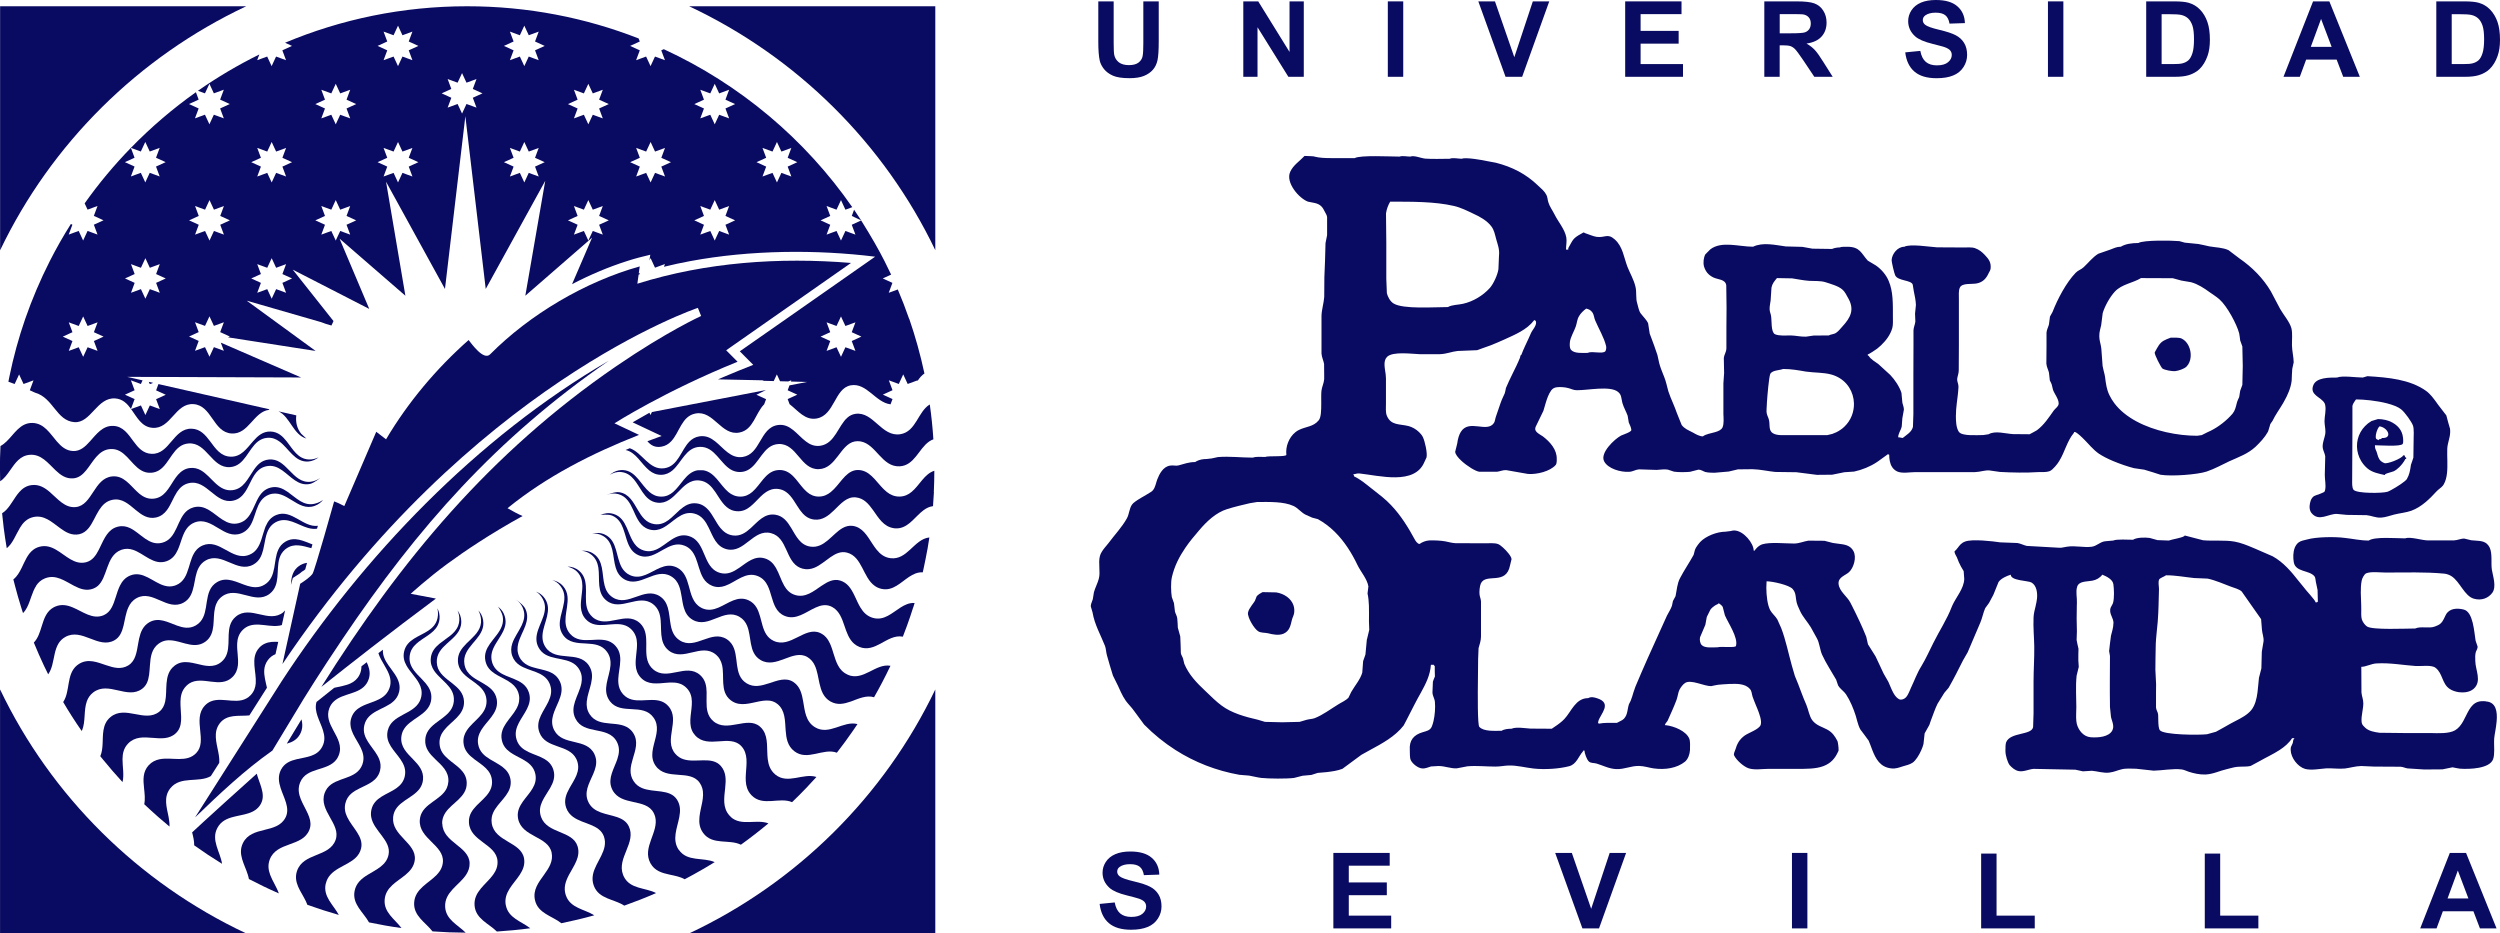 <?xml version="1.0" encoding="UTF-8"?> <svg xmlns="http://www.w3.org/2000/svg" width="150" height="56" viewBox="0 0 150 56" fill="none"><g clip-path="url(#clip0_648_607)"><path d="M18.374 26.305L18.072 26.026C17.825 25.716 17.728 25.349 17.777 24.922L16.711 24.68C17.409 25.013 17.596 26.086 18.371 26.308L18.374 26.305Z" fill="#090A61"></path><path d="M14.779 0.373C8.313 3.415 3.075 8.607 0.006 15.017V0.376H14.779V0.373Z" fill="#090A61"></path><path d="M41.359 56C47.82 52.96 53.051 47.772 56.118 41.367V56H41.359Z" fill="#090A61"></path><path d="M14.762 56H0.003V41.364C3.064 47.769 8.298 52.957 14.762 56Z" fill="#090A61"></path><path d="M56.118 15.011C53.048 8.604 47.814 3.416 41.348 0.376H56.118V15.011Z" fill="#090A61"></path><path d="M16.338 45.039C14.675 46.206 13.162 47.641 11.704 49.044L16.898 40.878C21.779 33.401 28.593 26.262 36.524 21.646C29.765 26.308 25.07 31.636 20.559 38.325C19.166 40.388 18.227 41.92 18.227 41.92L16.341 45.039H16.338Z" fill="#090A61"></path><path d="M65.895 0.083H66.82V2.536C66.82 2.926 66.831 3.176 66.854 3.293C66.894 3.478 66.986 3.626 67.132 3.74C67.279 3.851 67.48 3.908 67.735 3.908C67.991 3.908 68.189 3.854 68.321 3.748C68.453 3.643 68.531 3.512 68.559 3.359C68.588 3.205 68.6 2.949 68.6 2.59V0.083H69.524V2.462C69.524 3.006 69.499 3.39 69.45 3.615C69.401 3.84 69.309 4.03 69.174 4.184C69.042 4.338 68.861 4.463 68.64 4.554C68.416 4.645 68.126 4.691 67.764 4.691C67.331 4.691 67 4.639 66.776 4.54C66.552 4.44 66.374 4.309 66.245 4.15C66.116 3.99 66.03 3.822 65.987 3.649C65.927 3.39 65.898 3.006 65.898 2.499V0.083H65.895Z" fill="#090A61"></path><path d="M74.598 4.608V0.083H75.494L77.372 3.117V0.083H78.227V4.608H77.303L75.451 1.634V4.608H74.598Z" fill="#090A61"></path><path d="M83.269 4.608V0.083H84.194V4.608H83.269Z" fill="#090A61"></path><path d="M90.333 4.608L88.699 0.083H89.698L90.859 3.433L91.97 0.083H92.955L91.329 4.608H90.333Z" fill="#090A61"></path><path d="M97.511 4.608V0.083H100.891V0.848H98.436V1.853H100.719V2.619H98.436V3.845H100.98V4.608H97.511Z" fill="#090A61"></path><path fill-rule="evenodd" clip-rule="evenodd" d="M105.859 4.608V0.083H107.8C108.288 0.083 108.644 0.122 108.865 0.205C109.086 0.287 109.264 0.43 109.396 0.638C109.528 0.845 109.594 1.084 109.594 1.352C109.594 1.691 109.494 1.972 109.293 2.194C109.092 2.416 108.793 2.556 108.391 2.613C108.589 2.727 108.753 2.855 108.882 2.991C109.011 3.128 109.186 3.373 109.405 3.726L109.962 4.608H108.859L108.199 3.62C107.96 3.27 107.8 3.048 107.711 2.957C107.624 2.866 107.53 2.804 107.432 2.769C107.334 2.735 107.179 2.718 106.967 2.718H106.78V4.608H105.856H105.859ZM106.783 1.998H107.466C107.909 1.998 108.184 1.978 108.293 1.941C108.403 1.904 108.489 1.839 108.552 1.75C108.615 1.659 108.647 1.545 108.647 1.409C108.647 1.255 108.606 1.133 108.523 1.039C108.44 0.945 108.325 0.885 108.176 0.862C108.101 0.851 107.877 0.848 107.504 0.848H106.783V1.998Z" fill="#090A61"></path><path d="M114.32 3.142L115.219 3.054C115.274 3.353 115.383 3.572 115.547 3.712C115.71 3.851 115.934 3.922 116.213 3.922C116.508 3.922 116.732 3.86 116.882 3.734C117.031 3.609 117.106 3.464 117.106 3.299C117.106 3.191 117.074 3.1 117.011 3.026C116.948 2.952 116.839 2.886 116.681 2.829C116.574 2.792 116.328 2.727 115.946 2.63C115.455 2.508 115.107 2.36 114.909 2.18C114.631 1.93 114.49 1.625 114.49 1.267C114.49 1.036 114.556 0.82 114.688 0.618C114.82 0.416 115.01 0.262 115.257 0.157C115.503 0.051 115.802 0 116.152 0C116.724 0 117.154 0.125 117.442 0.379C117.732 0.629 117.881 0.965 117.895 1.386L116.971 1.417C116.931 1.184 116.847 1.016 116.718 0.914C116.589 0.811 116.396 0.76 116.138 0.76C115.88 0.76 115.664 0.814 115.515 0.925C115.417 0.996 115.368 1.09 115.368 1.207C115.368 1.315 115.414 1.406 115.506 1.483C115.621 1.58 115.905 1.682 116.35 1.787C116.798 1.893 117.129 2.001 117.344 2.115C117.559 2.226 117.726 2.379 117.846 2.576C117.967 2.769 118.027 3.011 118.027 3.296C118.027 3.555 117.956 3.8 117.809 4.025C117.663 4.252 117.459 4.42 117.192 4.528C116.925 4.639 116.595 4.693 116.198 4.693C115.621 4.693 115.179 4.563 114.869 4.298C114.559 4.033 114.375 3.649 114.315 3.145L114.32 3.142Z" fill="#090A61"></path><path d="M122.877 4.608V0.083H123.802V4.608H122.877Z" fill="#090A61"></path><path fill-rule="evenodd" clip-rule="evenodd" d="M128.772 0.083H130.455C130.834 0.083 131.124 0.111 131.322 0.168C131.589 0.245 131.818 0.384 132.008 0.583C132.198 0.783 132.344 1.027 132.444 1.318C132.545 1.608 132.594 1.964 132.594 2.388C132.594 2.761 132.548 3.082 132.453 3.35C132.338 3.68 132.177 3.945 131.965 4.15C131.804 4.304 131.589 4.426 131.319 4.511C131.115 4.574 130.845 4.608 130.503 4.608H128.772V0.083ZM129.697 0.848V3.845H130.383C130.638 3.845 130.825 3.831 130.937 3.803C131.086 3.766 131.21 3.703 131.307 3.615C131.405 3.526 131.485 3.381 131.549 3.179C131.612 2.977 131.64 2.701 131.64 2.351C131.64 2.001 131.609 1.733 131.549 1.545C131.485 1.358 131.399 1.212 131.287 1.107C131.175 1.002 131.035 0.931 130.862 0.894C130.733 0.865 130.483 0.851 130.107 0.851H129.694L129.697 0.848Z" fill="#090A61"></path><path fill-rule="evenodd" clip-rule="evenodd" d="M141.59 4.608H140.593L140.2 3.578H138.368L137.989 4.608H137.01L138.784 0.083H139.761L141.59 4.608ZM139.899 2.812L139.264 1.136L138.647 2.812H139.899Z" fill="#090A61"></path><path fill-rule="evenodd" clip-rule="evenodd" d="M146.178 0.083H147.861C148.24 0.083 148.53 0.111 148.728 0.168C148.995 0.245 149.225 0.384 149.414 0.583C149.604 0.783 149.75 1.027 149.851 1.318C149.951 1.608 150 1.964 150 2.388C150 2.761 149.954 3.082 149.859 3.35C149.744 3.68 149.584 3.945 149.371 4.15C149.21 4.304 148.995 4.426 148.725 4.511C148.521 4.574 148.251 4.608 147.91 4.608H146.178V0.083ZM147.103 0.848V3.845H147.789C148.045 3.845 148.231 3.831 148.343 3.803C148.493 3.766 148.616 3.703 148.714 3.615C148.811 3.526 148.892 3.381 148.955 3.179C149.018 2.977 149.047 2.701 149.047 2.351C149.047 2.001 149.015 1.733 148.955 1.545C148.892 1.358 148.806 1.212 148.694 1.107C148.582 1.002 148.441 0.931 148.269 0.894C148.139 0.865 147.89 0.851 147.513 0.851H147.1L147.103 0.848Z" fill="#090A61"></path><path d="M65.984 54.235L66.883 54.147C66.937 54.446 67.046 54.665 67.21 54.805C67.374 54.944 67.598 55.015 67.876 55.015C68.172 55.015 68.396 54.953 68.545 54.828C68.695 54.702 68.769 54.557 68.769 54.392C68.769 54.284 68.737 54.193 68.674 54.119C68.611 54.045 68.502 53.979 68.344 53.922C68.238 53.885 67.991 53.82 67.609 53.723C67.118 53.601 66.771 53.453 66.573 53.273C66.294 53.023 66.153 52.718 66.153 52.36C66.153 52.129 66.219 51.913 66.351 51.711C66.484 51.509 66.673 51.355 66.92 51.25C67.167 51.144 67.466 51.09 67.816 51.09C68.387 51.09 68.818 51.216 69.105 51.469C69.395 51.719 69.544 52.055 69.559 52.477L68.634 52.508C68.594 52.274 68.511 52.106 68.382 52.004C68.252 51.901 68.06 51.85 67.802 51.85C67.543 51.85 67.328 51.904 67.178 52.015C67.081 52.087 67.032 52.18 67.032 52.297C67.032 52.405 67.078 52.496 67.17 52.573C67.285 52.67 67.566 52.773 68.014 52.878C68.462 52.983 68.792 53.091 69.007 53.205C69.223 53.316 69.389 53.47 69.51 53.666C69.63 53.86 69.691 54.102 69.691 54.386C69.691 54.645 69.619 54.89 69.473 55.115C69.326 55.343 69.122 55.511 68.855 55.619C68.588 55.73 68.258 55.784 67.862 55.784C67.285 55.784 66.842 55.653 66.532 55.388C66.222 55.123 66.038 54.739 65.978 54.235H65.984Z" fill="#090A61"></path><path d="M80.002 55.704V51.175H83.382V51.941H80.927V52.946H83.209V53.712H80.927V54.938H83.471V55.704H80.002Z" fill="#090A61"></path><path d="M94.945 55.704L93.311 51.175H94.31L95.47 54.528L96.581 51.175H97.566L95.941 55.704H94.945Z" fill="#090A61"></path><path d="M107.518 55.704V51.175H108.443V55.704H107.518Z" fill="#090A61"></path><path d="M118.869 55.704V51.215H119.793V54.938H122.085V55.704H118.869Z" fill="#090A61"></path><path d="M132.287 55.704V51.215H133.211V54.938H135.502V55.704H132.287Z" fill="#090A61"></path><path fill-rule="evenodd" clip-rule="evenodd" d="M149.793 55.704H148.797L148.404 54.674H146.572L146.193 55.704H145.213L146.988 51.178H147.964L149.793 55.704ZM148.105 53.908L147.47 52.232L146.853 53.908H148.105Z" fill="#090A61"></path><path d="M74.879 36.754C74.836 37.041 75.258 37.741 75.5 37.881C75.663 37.98 75.896 37.955 76.077 37.995C76.352 38.069 76.731 38.143 77.016 38.02C77.377 37.855 77.429 37.542 77.515 37.189C77.55 37.041 77.636 36.919 77.653 36.745C77.668 36.597 77.653 36.458 77.613 36.332C77.475 35.905 77.047 35.618 76.571 35.544C76.304 35.535 76.028 35.535 75.752 35.527C75.649 35.584 75.477 35.675 75.399 35.783L75.296 36.048C75.244 36.136 75.169 36.233 75.095 36.335C74.997 36.475 74.902 36.62 74.882 36.756L74.879 36.754Z" fill="#090A61"></path><path d="M144.372 27.455C144.303 27.455 144.303 27.415 144.277 27.324H144.183C144.183 27.404 143.913 27.552 143.634 27.663C143.39 27.757 143.143 27.822 143.057 27.785C142.971 27.748 142.905 27.708 142.853 27.663C142.704 27.529 142.672 27.352 142.601 27.119C142.557 27.002 142.48 26.897 142.497 26.715C142.756 26.715 144.062 26.814 144.165 26.632C144.208 26.541 144.191 26.385 144.183 26.279C144.171 26.154 144.142 26.038 144.097 25.932C143.875 25.426 143.29 25.144 142.678 25.144C142.549 25.184 142.42 25.218 142.29 25.261C141.998 25.434 141.776 25.67 141.63 25.932C141.334 26.467 141.349 27.128 141.673 27.666C141.771 27.825 141.894 27.976 142.049 28.107C142.333 28.346 142.721 28.42 143.089 28.502C143.089 28.445 143.175 28.42 143.218 28.403L143.614 28.28C143.847 28.175 144.105 27.902 144.252 27.666C144.277 27.623 144.303 27.58 144.32 27.54C144.389 27.54 144.372 27.515 144.372 27.458V27.455ZM142.589 25.932C142.632 25.784 142.701 25.642 142.773 25.579C143.011 25.616 143.201 25.776 143.27 25.932C143.353 26.117 143.27 26.302 142.911 26.279C142.911 26.345 142.79 26.354 142.73 26.362V26.41C142.678 26.41 142.669 26.393 142.635 26.362C142.517 26.362 142.526 26.143 142.589 25.932Z" fill="#090A61"></path><path d="M146.997 25.71C146.919 25.454 146.85 25.192 146.781 24.927C146.618 24.723 146.462 24.506 146.299 24.301C146.273 24.267 146.25 24.233 146.224 24.196C146.035 23.934 145.816 23.627 145.552 23.445C144.596 22.77 143.315 22.645 142.043 22.571C141.957 22.596 141.863 22.628 141.768 22.653C141.38 22.653 140.539 22.522 140.22 22.653C139.746 22.653 138.991 22.645 138.802 23.106C138.552 23.712 139.281 23.82 139.474 24.193C139.494 24.23 139.508 24.27 139.514 24.316C139.574 24.629 139.471 24.973 139.471 25.272C139.471 25.477 139.528 25.702 139.525 25.918C139.525 25.961 139.519 26.003 139.514 26.046C139.471 26.297 139.359 26.519 139.359 26.795C139.367 27.02 139.488 27.185 139.514 27.375L139.508 27.663L139.488 28.5C139.488 28.787 139.568 29.117 139.508 29.393C139.502 29.416 139.497 29.439 139.488 29.462C139.488 29.57 138.945 29.701 138.842 29.766C138.652 29.897 138.592 30.145 138.575 30.375C138.566 30.523 138.609 30.688 138.695 30.788C139.143 31.323 139.703 30.814 140.217 30.836C140.415 30.853 140.613 30.876 140.812 30.893C141.208 30.902 141.604 30.902 141.997 30.91C142.282 30.936 142.54 31.075 142.859 31.058C143.143 31.041 143.393 30.936 143.643 30.876C143.961 30.794 144.375 30.754 144.676 30.646C145.297 30.415 145.768 29.945 146.207 29.467C146.233 29.442 146.261 29.416 146.29 29.39C146.417 29.285 146.56 29.188 146.629 29.055C146.844 28.668 146.85 28.166 146.841 27.657C146.836 27.409 146.827 27.162 146.836 26.923C146.85 26.581 147.002 26.282 147.011 25.927C147.011 25.855 147.011 25.781 146.999 25.704L146.997 25.71ZM144.826 25.929C144.826 26.035 144.82 26.14 144.82 26.237C144.82 26.641 144.811 27.042 144.803 27.455C144.783 27.52 144.757 27.597 144.734 27.666C144.708 27.74 144.682 27.816 144.656 27.89C144.605 28.243 144.57 28.46 144.415 28.739C144.335 28.878 143.818 29.214 143.485 29.393C143.387 29.447 143.304 29.487 143.255 29.504C142.965 29.601 141.438 29.618 141.222 29.396C141.222 29.396 141.219 29.393 141.216 29.39C141.113 29.268 141.13 28.986 141.13 28.807C141.13 28.428 141.136 28.05 141.136 27.671C141.139 27.091 141.142 26.51 141.145 25.932C141.145 25.409 141.145 24.885 141.145 24.361C141.156 24.304 141.176 24.25 141.205 24.199C141.248 24.116 141.308 24.042 141.36 23.965C141.84 23.965 142.598 24.042 143.215 24.199C143.574 24.293 143.887 24.412 144.068 24.56C144.283 24.725 144.714 25.326 144.783 25.548C144.817 25.656 144.823 25.793 144.823 25.932L144.826 25.929Z" fill="#090A61"></path><path d="M129.748 22.113C129.886 22.204 130.325 22.286 130.506 22.269C130.713 22.244 131.04 22.138 131.187 21.999C131.497 21.691 131.514 21.136 131.307 20.732C131.216 20.553 131.083 20.405 130.911 20.32C130.756 20.237 130.446 20.262 130.239 20.262C129.875 20.396 129.697 20.468 129.519 20.732C129.487 20.781 129.455 20.835 129.421 20.894C129.378 20.977 129.335 21.059 129.283 21.142C129.257 21.273 129.662 22.047 129.748 22.113Z" fill="#090A61"></path><path d="M149.156 42.079C149.009 42.062 148.794 42.062 148.673 42.113C148.211 42.267 148.05 42.811 147.795 43.266C147.671 43.488 147.522 43.69 147.304 43.818C146.933 44.032 146.287 43.992 145.825 43.983C145.291 43.975 144.783 43.992 144.277 43.983C143.778 43.983 143.27 43.975 142.773 43.966C142.471 43.926 142.135 43.867 141.92 43.67C141.834 43.588 141.73 43.496 141.705 43.374C141.699 43.34 141.696 43.303 141.693 43.266C141.673 42.922 141.799 42.546 141.799 42.196C141.799 41.957 141.705 41.775 141.687 41.544V41.53C141.687 41.023 141.679 40.517 141.679 40.01C141.954 40.01 142.282 39.819 142.592 39.805C143.41 39.757 144.217 39.913 144.958 39.962C145.302 39.978 145.897 39.879 146.135 40.07C146.574 40.408 146.514 41.035 146.988 41.339C147.134 41.436 147.332 41.504 147.539 41.533H147.551C147.68 41.55 147.812 41.55 147.938 41.533C148.125 41.507 148.297 41.439 148.424 41.325C148.923 40.872 148.527 40.212 148.518 39.668C148.51 39.486 148.501 39.264 148.553 39.108C148.587 39.017 148.665 38.911 148.656 38.794C148.622 38.678 148.579 38.564 148.536 38.442C148.449 37.932 148.398 36.711 147.821 36.572C147.416 36.472 146.959 36.498 146.752 36.885C146.658 37.067 146.589 37.272 146.434 37.411C146.339 37.502 146.21 37.542 146.089 37.593C145.753 37.724 145.245 37.559 144.912 37.71C144.369 37.71 142.331 37.81 142.02 37.588C141.883 37.497 141.762 37.317 141.71 37.166C141.659 37.001 141.676 36.731 141.676 36.532C141.676 36.466 141.676 36.401 141.673 36.333C141.659 35.837 141.61 35.276 141.702 34.835C141.719 34.713 141.857 34.448 141.969 34.4C142.253 34.278 142.796 34.352 143.129 34.352C144.297 34.352 145.546 34.312 146.638 34.417C146.793 34.425 146.982 34.499 147.094 34.574C147.602 34.904 147.869 35.766 148.435 35.923C148.892 36.054 149.305 35.889 149.543 35.561C149.802 35.191 149.569 34.548 149.509 34.169C149.454 33.771 149.549 33.239 149.386 32.866C149.345 32.778 149.291 32.698 149.216 32.63C148.975 32.416 148.622 32.456 148.277 32.416C148.148 32.382 148.01 32.351 147.864 32.316C147.64 32.308 147.467 32.416 147.226 32.425H145.679C145.317 32.425 144.628 32.185 144.312 32.302C143.778 32.302 142.48 32.185 142.127 32.433C141.61 32.433 141.171 32.325 140.708 32.277C140.097 32.194 138.971 32.211 138.428 32.368C138.247 32.416 138.049 32.442 137.912 32.55C137.808 32.63 137.736 32.74 137.685 32.866C137.581 33.13 137.581 33.461 137.627 33.734C137.731 34.334 138.558 34.203 138.865 34.574C138.934 34.656 138.925 34.804 138.951 34.912L139.054 35.399C139.063 35.63 139.063 35.86 139.072 36.099L139.02 36.139H138.934C138.934 36.017 138.314 35.382 138.21 35.217L137.926 34.87C137.487 34.309 137.004 33.734 136.361 33.378C136.008 33.221 135.655 33.074 135.301 32.917C135.261 32.9 135.221 32.883 135.178 32.866C134.842 32.721 134.446 32.564 134.087 32.499C133.493 32.39 132.815 32.473 132.186 32.416C131.816 32.316 131.454 32.22 131.083 32.129C131.083 32.245 130.274 32.368 130.127 32.433L129.447 32.407C129.292 32.368 129.137 32.316 128.982 32.277C128.706 32.237 128.198 32.242 127.982 32.385C127.698 32.385 127 32.336 126.796 32.433C126.659 32.45 126.521 32.459 126.34 32.473C126.03 32.49 125.814 32.76 125.513 32.803C125.031 32.869 124.505 32.721 124.017 32.803C123.991 32.812 123.957 32.812 123.922 32.82L123.664 32.866H123.647C123.624 32.866 123.601 32.866 123.578 32.866C122.92 32.826 122.263 32.786 121.608 32.755C121.427 32.715 121.246 32.615 121.048 32.581C120.703 32.564 120.35 32.556 120.006 32.541C119.592 32.476 118.32 32.328 117.907 32.493C117.671 32.581 117.577 32.723 117.465 32.869C117.41 32.94 117.353 33.014 117.269 33.085C117.269 33.207 117.373 33.35 117.416 33.446C117.485 33.637 117.562 33.816 117.657 33.99C117.709 34.09 117.769 34.181 117.821 34.269C117.829 34.425 117.846 34.582 117.855 34.739C117.838 35.319 117.355 35.84 117.137 36.335C117.126 36.361 117.117 36.387 117.106 36.409C116.821 37.158 116.356 37.858 115.997 38.584C115.756 39.062 115.549 39.532 115.274 39.984C115.024 40.38 114.86 40.849 114.662 41.259C114.619 41.345 114.582 41.441 114.542 41.535C114.49 41.652 114.43 41.766 114.343 41.854C114.257 41.937 114.102 42.011 113.964 41.962C113.93 41.945 113.904 41.928 113.87 41.905C113.752 41.817 113.66 41.686 113.582 41.538C113.471 41.331 113.387 41.091 113.301 40.909L113.017 40.414C112.853 40.07 112.698 39.731 112.534 39.384C112.379 39.145 112.233 38.897 112.078 38.658L111.975 38.205C111.725 37.576 111.423 36.947 111.113 36.335C111.082 36.276 111.053 36.216 111.021 36.156C110.84 35.794 110.358 35.481 110.315 35.043C110.272 34.63 110.711 34.539 110.944 34.326C111.219 34.07 111.417 33.438 111.202 33.056C111.159 32.977 111.107 32.914 111.05 32.863C110.783 32.627 110.384 32.652 109.973 32.578C109.801 32.538 109.637 32.487 109.465 32.447C109.146 32.447 108.828 32.439 108.509 32.439C108.225 32.479 107.957 32.612 107.639 32.612C107.113 32.612 106.194 32.513 105.729 32.661C105.614 32.703 105.511 32.772 105.419 32.863C105.368 32.914 105.319 32.974 105.273 33.039H105.221C105.221 32.985 105.212 32.925 105.195 32.863C105.055 32.359 104.391 31.67 103.854 31.861C103.751 31.878 103.648 31.887 103.536 31.901C103.019 31.901 102.341 32.166 102.005 32.527C101.93 32.615 101.824 32.743 101.755 32.863C101.729 32.911 101.707 32.957 101.695 32.997L101.618 33.293C101.359 33.762 101.049 34.215 100.799 34.693C100.627 35.023 100.61 35.402 100.532 35.772L100.377 36.059C100.36 36.148 100.337 36.241 100.32 36.33C100.32 36.33 100.32 36.335 100.32 36.338C100.251 36.543 100.113 36.751 100.018 36.939C99.889 37.209 99.76 37.522 99.63 37.795C99.114 38.923 98.606 40.053 98.126 41.197C98.083 41.305 98.046 41.416 98.011 41.53C97.959 41.7 97.911 41.877 97.842 42.045C97.807 42.11 97.773 42.176 97.738 42.25C97.635 42.563 97.669 42.876 97.437 43.124C97.374 43.189 97.302 43.229 97.227 43.263C97.158 43.297 97.087 43.329 97.018 43.371C96.664 43.371 96.251 43.354 95.927 43.42L95.883 43.371C95.883 43.337 95.889 43.303 95.901 43.266C96.024 42.842 96.756 42.193 95.832 41.897C95.659 41.84 95.47 41.789 95.289 41.888C94.531 41.888 94.281 42.697 93.862 43.141C93.819 43.183 93.779 43.223 93.736 43.263C93.535 43.442 93.325 43.576 93.107 43.724C92.676 43.716 92.254 43.716 91.826 43.716C91.525 43.699 90.973 43.599 90.692 43.724C90.485 43.724 90.244 43.75 90.098 43.847C89.684 43.847 89.015 43.904 88.757 43.608C88.731 43.579 88.714 43.454 88.699 43.26C88.671 42.867 88.665 42.196 88.668 41.527C88.671 40.65 88.688 39.774 88.688 39.532L88.714 38.888C88.774 38.658 88.86 38.453 88.86 38.18V36.088C88.851 35.931 88.791 35.817 88.774 35.684C88.748 35.51 88.782 35.157 88.851 35.009C89.153 34.352 90.373 35.157 90.606 33.905C90.632 33.788 90.666 33.674 90.692 33.552C90.692 33.395 90.425 33.074 90.184 32.857C90.072 32.755 89.963 32.675 89.891 32.647C89.684 32.564 89.34 32.598 89.09 32.598C88.495 32.598 87.904 32.59 87.318 32.59C87.111 32.581 86.905 32.516 86.715 32.481C86.439 32.433 86.078 32.416 85.759 32.425C85.544 32.442 85.346 32.516 85.173 32.638C85.053 32.638 84.932 32.456 84.889 32.373C84.501 31.656 84.053 30.925 83.462 30.307C83.146 29.968 82.758 29.672 82.397 29.39C82.356 29.356 82.313 29.325 82.273 29.294C81.937 29.029 81.636 28.767 81.248 28.585C81.248 28.537 81.231 28.528 81.196 28.454C81.326 28.454 81.429 28.389 81.558 28.406C82.77 28.537 84.877 29.123 85.463 27.723C85.472 27.7 85.483 27.68 85.492 27.66C85.526 27.586 85.558 27.515 85.592 27.444C85.653 27.165 85.489 26.473 85.377 26.234C85.323 26.123 85.242 26.018 85.144 25.927C84.969 25.756 84.74 25.625 84.516 25.565C83.964 25.426 83.456 25.54 83.209 24.939C83.129 24.748 83.155 24.438 83.157 24.19C83.157 24.171 83.157 24.151 83.157 24.131V22.699C83.157 22.622 83.149 22.542 83.14 22.457C83.091 22.078 82.974 21.654 83.229 21.407C83.574 21.077 84.691 21.233 85.173 21.25H86.394C86.781 21.242 87.109 21.094 87.453 21.059L88.63 21.011C88.734 20.977 88.837 20.937 88.949 20.894C89.116 20.84 89.273 20.783 89.429 20.724C89.707 20.616 89.971 20.499 90.247 20.376C90.893 20.08 91.614 19.793 92.053 19.207C92.122 19.207 92.165 19.281 92.165 19.337C92.182 19.568 91.932 19.807 91.855 19.995C91.754 20.234 91.637 20.476 91.522 20.721C91.433 20.914 91.347 21.108 91.278 21.296C91.217 21.296 91.217 21.418 91.2 21.461C91.065 21.797 90.899 22.127 90.738 22.454C90.603 22.73 90.471 23.003 90.356 23.28C90.339 23.388 90.313 23.493 90.287 23.593C90.227 23.724 90.166 23.849 90.115 23.971C90.086 24.042 90.06 24.116 90.032 24.188C89.937 24.449 89.848 24.72 89.762 24.976C89.71 25.107 89.71 25.255 89.641 25.372C89.225 26.006 88.139 25.113 87.645 25.921C87.548 26.08 87.473 26.302 87.433 26.615C87.398 26.78 87.356 26.937 87.312 27.102C87.312 27.247 87.473 27.455 87.694 27.657C88.045 27.976 88.538 28.28 88.765 28.306H89.813C89.986 28.289 90.166 28.198 90.365 28.206C90.804 28.289 91.243 28.363 91.68 28.437C92.222 28.477 93.003 28.28 93.339 27.902C93.385 27.845 93.403 27.751 93.405 27.657C93.405 27.612 93.405 27.569 93.405 27.532C93.414 26.98 93.018 26.527 92.579 26.188C92.464 26.106 92.306 26.032 92.202 25.924C92.174 25.892 92.148 25.858 92.13 25.818C92.105 25.779 92.113 25.67 92.13 25.628C92.286 25.298 92.449 24.97 92.604 24.649C92.65 24.501 92.693 24.344 92.739 24.19C92.823 23.911 92.917 23.635 93.078 23.416C93.164 23.308 93.268 23.251 93.414 23.234C93.621 23.208 93.905 23.234 94.086 23.282C94.258 23.322 94.405 23.413 94.603 23.413C95.275 23.422 96.607 23.126 97.081 23.513C97.296 23.687 97.27 23.874 97.331 24.122C97.336 24.145 97.342 24.168 97.348 24.19C97.42 24.441 97.572 24.703 97.658 24.939C97.684 25.07 97.701 25.209 97.727 25.352C97.796 25.5 97.865 25.648 97.882 25.796C97.882 25.838 97.83 25.881 97.758 25.924C97.6 26.012 97.342 26.095 97.264 26.134C96.857 26.354 96.007 27.165 96.24 27.66C96.24 27.66 96.245 27.674 96.251 27.683C96.484 28.127 97.242 28.34 97.747 28.309C97.971 28.3 98.126 28.178 98.341 28.161C98.695 28.178 99.039 28.186 99.392 28.195C99.616 28.186 99.866 28.138 100.073 28.178L100.443 28.3C100.719 28.34 101.124 28.334 101.399 28.309C101.572 28.269 101.735 28.226 101.908 28.178C102.063 28.178 102.192 28.278 102.312 28.317C102.467 28.357 102.674 28.366 102.864 28.366L103.725 28.292C103.906 28.252 104.096 28.209 104.276 28.161C104.569 28.161 104.854 28.152 105.146 28.152C105.612 28.161 106.077 28.275 106.513 28.317C106.935 28.317 107.366 28.326 107.785 28.334C108.199 28.383 108.612 28.443 109.014 28.491C109.324 28.491 109.626 28.483 109.927 28.483L110.659 28.334C110.858 28.326 111.047 28.309 111.245 28.295C111.719 28.195 112.219 27.99 112.603 27.734C112.638 27.708 112.672 27.686 112.707 27.663C112.905 27.52 113.103 27.381 113.301 27.233V27.281H113.353C113.353 27.41 113.361 27.538 113.387 27.663C113.439 27.925 113.565 28.158 113.827 28.286C114.128 28.426 114.593 28.326 114.944 28.326H118.504C118.823 28.317 119.081 28.204 119.365 28.226C119.581 28.252 119.796 28.283 120.003 28.317C120.744 28.357 121.576 28.374 122.283 28.326C122.507 28.317 122.765 28.343 122.955 28.278C123.101 28.229 123.204 28.095 123.308 27.99C123.403 27.885 123.483 27.777 123.552 27.663C123.894 27.113 124.014 26.479 124.433 25.972C124.433 25.952 124.439 25.938 124.445 25.929C124.459 25.912 124.488 25.915 124.525 25.929C124.675 25.995 124.953 26.274 124.965 26.285C125.283 26.59 125.576 26.977 125.938 27.224C126.171 27.378 126.469 27.529 126.788 27.663C127.216 27.842 127.672 27.996 128.037 28.09C128.244 28.124 128.45 28.147 128.657 28.181C128.984 28.28 129.312 28.377 129.631 28.485C130.302 28.593 131.833 28.477 132.393 28.295C132.881 28.132 133.323 27.879 133.785 27.663H133.788C133.788 27.663 133.794 27.663 133.797 27.66C134.357 27.404 134.871 27.233 135.336 26.803C135.603 26.547 135.887 26.245 136.062 25.929C136.074 25.91 136.082 25.892 136.091 25.872L136.194 25.534C136.194 25.443 136.306 25.329 136.35 25.255C136.522 24.888 136.777 24.549 136.984 24.193C137.004 24.156 137.024 24.122 137.044 24.085C137.251 23.724 137.458 23.262 137.501 22.824C137.507 22.702 137.51 22.582 137.515 22.46C137.521 22.352 137.527 22.241 137.535 22.133C137.561 22.002 137.596 21.868 137.622 21.737C137.613 21.392 137.527 21.071 137.518 20.732V20.727C137.51 20.399 137.561 19.998 137.484 19.696C137.389 19.326 137.01 18.888 136.812 18.543C136.622 18.191 136.441 17.835 136.252 17.482C135.787 16.699 135.144 16.042 134.368 15.507C134.144 15.341 133.929 15.176 133.714 15.011C133.36 14.846 132.973 14.855 132.554 14.781C132.338 14.732 132.123 14.681 131.908 14.641C131.632 14.616 131.356 14.584 131.089 14.559C130.977 14.524 130.874 14.502 130.762 14.468C130.323 14.428 128.603 14.394 128.301 14.581C127.922 14.581 127.534 14.63 127.25 14.803C126.992 14.803 126.819 14.903 126.613 14.977L125.898 15.225C125.562 15.43 125.312 15.76 125.019 16.033C124.873 16.172 124.675 16.224 124.545 16.363C123.968 16.955 123.443 17.968 123.153 18.717L122.998 18.996C122.98 19.152 122.955 19.309 122.937 19.466C122.894 19.631 122.808 19.77 122.791 19.952C122.791 20.211 122.791 20.47 122.791 20.727C122.791 21.094 122.788 21.458 122.782 21.82C122.8 22.024 122.894 22.181 122.937 22.355L122.949 22.46L122.989 22.824C123.032 22.898 123.067 22.981 123.101 23.063L123.179 23.385C123.25 23.604 123.517 23.931 123.52 24.193C123.52 24.216 123.52 24.236 123.515 24.259C123.48 24.415 123.308 24.515 123.222 24.637C122.929 25.05 122.645 25.494 122.214 25.816C122.148 25.853 122.082 25.89 122.016 25.927C121.935 25.969 121.858 26.012 121.777 26.055C121.441 26.055 121.105 26.055 120.778 26.046C120.322 26.02 119.71 25.824 119.317 26.055L118.998 26.103C118.63 26.103 117.749 26.177 117.548 25.927C117.548 25.927 117.545 25.924 117.542 25.921C117.525 25.904 117.516 25.887 117.508 25.872C117.37 25.633 117.353 25.272 117.353 24.967C117.353 24.694 117.378 24.441 117.407 24.196C117.444 23.877 117.493 23.567 117.508 23.223C117.516 23.058 117.439 22.935 117.43 22.787C117.43 22.671 117.465 22.571 117.49 22.463C117.508 22.389 117.525 22.309 117.525 22.218C117.531 21.726 117.531 21.227 117.533 20.729C117.533 20.339 117.533 19.95 117.533 19.559V17.946C117.533 17.741 117.508 17.445 117.585 17.271C117.714 16.95 118.317 17.075 118.627 17.001C118.963 16.927 119.162 16.722 119.299 16.431C119.342 16.323 119.42 16.249 119.437 16.11C119.472 15.748 119.334 15.558 119.101 15.31C118.92 15.119 118.757 14.98 118.498 14.889C118.317 14.823 118.024 14.849 117.809 14.849C117.275 14.849 116.744 14.84 116.218 14.84C115.788 14.815 114.61 14.618 114.257 14.806C113.852 14.806 113.525 15.233 113.499 15.589C113.491 15.729 113.663 16.429 113.715 16.528C113.887 16.867 114.679 16.793 114.765 17.08C114.783 17.211 114.809 17.337 114.826 17.459C114.877 17.729 114.946 17.994 114.955 18.299L114.903 18.817C114.912 18.982 114.912 19.138 114.921 19.295C114.903 19.477 114.817 19.625 114.809 19.821C114.809 20.126 114.809 20.428 114.809 20.729C114.809 21.307 114.803 21.882 114.803 22.463C114.803 22.659 114.803 22.855 114.803 23.052V24.839L114.777 25.613C114.74 25.75 114.671 25.85 114.59 25.932C114.467 26.06 114.312 26.151 114.165 26.279L113.941 26.24H113.89C113.89 26.131 113.927 26.032 113.97 25.932C114.022 25.813 114.085 25.699 114.105 25.579C114.114 25.423 114.131 25.258 114.14 25.101C114.174 24.928 114.208 24.754 114.234 24.575C114.234 24.432 114.177 24.316 114.151 24.196C114.145 24.176 114.142 24.156 114.14 24.136L114.088 23.576C113.976 23.214 113.692 22.784 113.416 22.497C113.404 22.485 113.39 22.474 113.379 22.463C113.152 22.252 112.922 22.041 112.695 21.839C112.506 21.7 112.239 21.56 112.118 21.344C112.049 21.344 112.066 21.31 112.066 21.262C112.135 21.262 112.557 20.974 112.626 20.923C112.704 20.86 112.779 20.795 112.853 20.727C113.169 20.428 113.427 20.08 113.539 19.679C113.591 19.488 113.574 19.209 113.574 18.987C113.574 18.222 113.591 17.488 113.324 16.864C113.178 16.503 112.885 16.155 112.549 15.925C112.385 15.834 112.221 15.734 112.066 15.637C111.67 15.202 111.61 14.806 110.837 14.806C110.708 14.806 110.493 14.798 110.381 14.846C110.234 14.846 110.045 14.88 109.924 14.937C109.528 14.929 109.132 14.929 108.747 14.92C108.549 14.886 108.342 14.846 108.144 14.812L107.145 14.786C106.525 14.704 105.778 14.516 105.184 14.803C104.331 14.803 103.3 14.442 102.62 14.96C102.516 15.06 102.413 15.165 102.318 15.264C102.215 15.461 102.18 15.765 102.241 15.99C102.335 16.286 102.49 16.491 102.792 16.642C103.068 16.782 103.524 16.742 103.576 17.12C103.576 17.573 103.584 18.017 103.593 18.469C103.584 19.224 103.584 19.972 103.584 20.727V20.906C103.576 21.136 103.447 21.284 103.429 21.475C103.438 21.78 103.438 22.084 103.447 22.389C103.447 22.412 103.444 22.437 103.441 22.46C103.426 22.642 103.418 22.824 103.404 23.006V24.834C103.412 25.081 103.447 25.426 103.352 25.642C103.283 25.793 103.108 25.87 102.913 25.927C102.648 26.006 102.338 26.046 102.175 26.183C101.976 26.183 101.744 26.052 101.589 25.961C101.566 25.949 101.546 25.938 101.523 25.927C101.296 25.807 101.072 25.727 100.9 25.5L100.615 24.791C100.549 24.592 100.463 24.392 100.38 24.19C100.277 23.951 100.176 23.709 100.099 23.473C100.021 23.194 99.961 22.881 99.849 22.608C99.829 22.559 99.809 22.508 99.788 22.457C99.699 22.238 99.605 21.996 99.55 21.777L99.447 21.307C99.386 21.116 99.318 20.92 99.246 20.724C99.16 20.485 99.068 20.245 98.982 20.015C98.956 19.81 98.921 19.602 98.887 19.397C98.792 19.184 98.577 18.985 98.43 18.788C98.327 18.64 98.284 18.367 98.232 18.196C98.137 17.917 98.206 17.513 98.129 17.209C98.034 16.787 97.802 16.4 97.646 16.007C97.431 15.447 97.371 14.798 96.888 14.368C96.449 13.972 96.294 14.285 95.794 14.211C95.605 14.186 95.26 14.038 95.062 13.972C95.062 13.898 94.916 13.998 94.881 14.021C94.347 14.308 94.373 14.408 94.097 14.886V14.977H93.96C93.96 14.738 94.02 14.468 93.977 14.237C93.882 13.742 93.494 13.315 93.27 12.862C93.159 12.64 92.969 12.376 92.9 12.136C92.848 11.98 92.857 11.815 92.779 11.684C92.668 11.47 92.469 11.305 92.28 11.132C91.556 10.432 90.724 10.013 89.759 9.766L89.225 9.666C89.027 9.618 87.927 9.418 87.712 9.526C87.496 9.526 87.186 9.444 86.979 9.526C86.48 9.526 85.997 9.552 85.526 9.518C85.268 9.501 84.863 9.304 84.613 9.396C84.432 9.396 84.131 9.33 83.976 9.396C83.45 9.396 81.61 9.296 81.282 9.487H79.916C79.554 9.487 79.175 9.478 78.868 9.396C78.868 9.37 78.377 9.361 78.273 9.356C77.972 9.677 77.593 9.908 77.412 10.312C77.119 10.947 77.937 11.9 78.48 12.1L78.859 12.174C79.221 12.248 79.359 12.421 79.496 12.717C79.548 12.825 79.609 12.899 79.626 13.022V14.109C79.6 14.265 79.566 14.431 79.531 14.587C79.522 15.27 79.488 15.97 79.462 16.636C79.462 17.032 79.462 17.419 79.454 17.815C79.428 18.193 79.298 18.58 79.29 18.95V21.216C79.307 21.438 79.41 21.637 79.445 21.834C79.445 22.044 79.448 22.255 79.451 22.465C79.451 22.559 79.451 22.653 79.451 22.747C79.433 23.003 79.313 23.208 79.287 23.448C79.267 23.638 79.275 23.914 79.275 24.199C79.275 24.617 79.267 25.047 79.123 25.218C78.805 25.613 78.357 25.588 77.937 25.796C77.86 25.833 77.791 25.878 77.725 25.932C77.329 26.248 77.125 26.806 77.182 27.287C77.182 27.427 76.088 27.335 75.91 27.418C75.686 27.418 75.359 27.384 75.178 27.458C74.463 27.458 73.777 27.367 73.079 27.424C72.958 27.449 72.829 27.472 72.7 27.506C72.597 27.515 72.502 27.532 72.398 27.54C72.183 27.54 71.974 27.58 71.804 27.666C71.773 27.683 71.741 27.7 71.709 27.723C71.322 27.723 71.037 27.839 70.701 27.927C70.546 27.967 70.383 27.902 70.21 27.936C69.788 27.993 69.564 28.437 69.435 28.767C69.358 28.969 69.326 29.223 69.188 29.399C69.157 29.442 69.119 29.476 69.073 29.507C68.824 29.681 68.074 30.051 67.922 30.273C67.75 30.52 67.758 30.842 67.612 31.104C67.319 31.631 66.862 32.109 66.504 32.595C66.438 32.681 66.363 32.766 66.288 32.857C66.288 32.857 66.288 32.857 66.285 32.86C66.162 33.014 66.044 33.182 65.998 33.35C65.878 33.771 66.041 34.315 65.929 34.724C65.86 34.989 65.705 35.276 65.636 35.533C65.611 35.672 65.593 35.812 65.568 35.954C65.539 36.068 65.461 36.202 65.45 36.333C65.45 36.352 65.45 36.372 65.45 36.392C65.484 36.515 65.519 36.631 65.553 36.745C65.674 37.477 66.044 38.103 66.303 38.763C66.363 38.928 66.363 39.133 66.415 39.315C66.518 39.711 66.656 40.129 66.776 40.534C66.871 40.73 66.975 40.929 67.069 41.126C67.132 41.259 67.193 41.396 67.256 41.533C67.339 41.709 67.434 41.886 67.549 42.048C67.695 42.253 67.902 42.443 68.04 42.648C68.195 42.853 68.344 43.061 68.496 43.266C68.548 43.337 68.6 43.405 68.648 43.474C69.226 44.06 69.855 44.569 70.532 45.002C71.684 45.736 72.97 46.24 74.362 46.488L74.948 46.536C75.189 46.576 75.422 46.645 75.68 46.676C76.137 46.724 77.194 46.733 77.642 46.676C77.814 46.636 77.978 46.593 78.15 46.545L78.684 46.496C78.813 46.457 78.942 46.414 79.063 46.374L79.606 46.326C79.933 46.286 80.252 46.243 80.545 46.129L81.682 45.29C81.848 45.196 82.02 45.102 82.196 45.005C82.928 44.609 83.706 44.191 84.22 43.528C84.266 43.442 84.309 43.357 84.355 43.272C84.53 42.933 84.702 42.594 84.875 42.258C84.995 42.017 85.133 41.78 85.265 41.538C85.546 41.029 85.814 40.502 85.854 39.888H86.035V39.936C86.103 39.936 86.086 39.97 86.086 40.018C86.086 40.209 86.086 40.397 86.095 40.588C86.052 40.687 86.009 40.793 85.974 40.901L85.948 41.538V41.553C85.957 41.766 86.086 41.931 86.095 42.122C86.126 42.441 86.095 42.907 86.009 43.272C85.977 43.405 85.94 43.525 85.897 43.619C85.793 43.832 85.578 43.867 85.363 43.932C84.814 44.094 84.547 44.424 84.588 45.005C84.588 45.005 84.588 45.025 84.588 45.033C84.605 45.238 84.57 45.46 84.656 45.626C84.76 45.83 85.07 46.078 85.311 46.104C85.526 46.129 85.69 46.03 85.862 45.987L86.31 45.961C86.698 45.961 87.034 46.118 87.404 46.101L88.05 45.978C88.61 45.93 89.15 45.995 89.727 45.995C90.011 45.995 90.253 45.939 90.511 45.93C91.002 45.913 91.545 46.061 92.016 46.112C92.705 46.186 93.546 46.129 94.149 45.973C94.588 45.859 94.718 45.372 94.976 45.085C94.976 45.019 95.01 45.036 95.071 45.036C95.071 45.21 95.217 45.597 95.338 45.694C95.45 45.802 95.665 45.768 95.803 45.816C96.182 45.93 96.544 46.129 96.98 46.146C97.48 46.163 97.833 45.95 98.347 45.956C98.657 45.964 98.941 46.064 99.217 46.104C99.923 46.203 100.618 46.087 101.101 45.7C101.287 45.537 101.382 45.264 101.399 45.005C101.399 45.005 101.399 44.996 101.399 44.991C101.399 44.786 101.425 44.49 101.356 44.316C101.167 43.864 100.452 43.568 99.946 43.511H99.895C99.895 43.431 99.987 43.346 100.038 43.272C100.047 43.26 100.053 43.252 100.058 43.24C100.239 42.836 100.429 42.426 100.584 42.014C100.644 41.854 100.667 41.695 100.71 41.541C100.73 41.476 100.756 41.41 100.788 41.348C100.857 41.225 100.986 41.052 101.106 40.978C101.46 40.747 102.235 41.174 102.671 41.168C102.809 41.134 102.947 41.111 103.085 41.086C103.455 41.052 104.067 41.003 104.4 41.052C104.65 41.091 104.839 41.16 104.994 41.339C105.049 41.396 105.075 41.464 105.095 41.541C105.118 41.629 105.126 41.723 105.158 41.809C105.21 41.974 105.296 42.153 105.356 42.318C105.445 42.532 105.635 42.959 105.66 43.275C105.666 43.357 105.66 43.434 105.64 43.496C105.546 43.761 104.917 43.966 104.684 44.131C104.365 44.362 104.219 44.632 104.116 44.996C104.116 45.002 104.113 45.005 104.11 45.008C104.081 45.093 104.004 45.238 104.047 45.324C104.176 45.603 104.615 45.998 104.917 46.098C105.279 46.215 105.709 46.132 106.094 46.132H107.779C108.365 46.132 108.942 46.141 109.405 45.967C109.861 45.793 110.111 45.497 110.292 45.085C110.306 45.085 110.312 45.053 110.315 45.005C110.321 44.854 110.275 44.53 110.249 44.467C110.094 44.171 109.947 43.941 109.62 43.767C109.324 43.613 109.017 43.533 108.787 43.275C108.77 43.255 108.75 43.232 108.733 43.209C108.552 42.961 108.5 42.566 108.38 42.287C108.27 42.045 108.176 41.794 108.078 41.541C107.955 41.211 107.831 40.875 107.69 40.551C107.69 40.551 107.527 39.998 107.51 39.933C107.303 39.199 107.148 38.402 106.872 37.684L106.64 37.166C106.528 36.97 106.321 36.813 106.209 36.606C106.172 36.532 106.137 36.444 106.108 36.341C105.991 35.928 105.959 35.336 105.993 34.926V34.878C106.355 34.878 107.352 35.1 107.558 35.339C107.782 35.587 107.722 35.857 107.808 36.179C107.82 36.227 107.84 36.284 107.863 36.341C107.906 36.446 107.957 36.557 107.998 36.646C108.153 36.998 108.454 37.312 108.652 37.642L109.014 38.299C109.169 38.57 109.195 38.991 109.324 39.278C109.557 39.796 109.893 40.292 110.168 40.778C110.212 40.892 110.246 41.017 110.289 41.131C110.369 41.276 110.536 41.404 110.662 41.538C110.7 41.578 110.734 41.618 110.76 41.658C111.01 42.036 111.208 42.514 111.346 42.95C111.377 43.058 111.406 43.166 111.435 43.272C111.484 43.445 111.535 43.613 111.621 43.767C111.794 43.989 111.957 44.219 112.121 44.441C112.198 44.618 112.265 44.812 112.339 45.005C112.543 45.526 112.807 46.032 113.479 46.104C113.738 46.138 113.961 46.047 114.168 45.981C114.384 45.916 114.564 45.882 114.745 45.768C114.946 45.637 115.147 45.304 115.279 45.005C115.34 44.868 115.386 44.74 115.409 44.638C115.435 44.424 115.46 44.217 115.478 44.003C115.572 43.83 115.667 43.656 115.762 43.494C115.785 43.42 115.808 43.346 115.837 43.272C115.848 43.237 115.862 43.206 115.874 43.172C115.994 42.859 116.106 42.52 116.253 42.224C116.391 42.002 116.529 41.789 116.658 41.572C116.669 41.561 116.678 41.547 116.689 41.535C116.764 41.447 116.839 41.353 116.916 41.268C117.226 40.733 117.493 40.189 117.778 39.628L118.062 39.133C118.312 38.541 118.57 37.946 118.82 37.354C118.94 37.075 118.992 36.762 119.113 36.489L119.228 36.333L119.345 36.17C119.431 36.005 119.518 35.84 119.604 35.684L119.914 34.918C120.069 34.704 120.396 34.556 120.646 34.482C120.646 34.852 121.688 34.83 121.892 34.952C122.202 35.134 122.254 35.578 122.22 35.917C122.205 36.062 122.174 36.202 122.142 36.335V36.347C122.085 36.583 122.021 36.811 122.013 37.053C121.987 37.636 122.047 38.245 122.056 38.797C122.064 39.515 122.013 40.198 122.013 40.889V41.544V42.805L121.998 43.266L121.987 43.627C121.892 44.128 120.629 43.915 120.37 44.532C120.327 44.652 120.327 44.843 120.327 44.996C120.327 45.025 120.327 45.051 120.327 45.076C120.327 45.315 120.457 45.759 120.586 45.916C120.732 46.072 120.904 46.22 121.111 46.263C121.404 46.328 121.723 46.155 122.016 46.132L124.52 46.181L124.976 46.28C125.157 46.272 125.338 46.255 125.519 46.246C125.829 46.272 126.225 46.403 126.567 46.354C126.851 46.32 127.049 46.215 127.299 46.158C127.54 46.092 127.902 46.118 128.169 46.124C128.522 46.163 128.867 46.206 129.22 46.24C129.728 46.232 130.363 46.101 130.905 46.166C131.078 46.192 131.19 46.266 131.328 46.306C131.638 46.405 131.965 46.479 132.318 46.471C132.783 46.454 133.197 46.24 133.607 46.149C133.814 46.101 134.038 46.027 134.236 46.01C134.495 45.984 134.813 46.018 135.046 45.953C135.218 45.862 135.399 45.762 135.58 45.665C135.945 45.455 136.384 45.255 136.774 45.002C137.073 44.806 137.343 44.581 137.524 44.291H137.653V44.339C137.584 44.339 137.584 44.521 137.567 44.578C137.533 44.661 137.489 44.743 137.455 44.826C137.444 44.883 137.438 44.942 137.441 45.002C137.455 45.477 137.871 46.01 138.308 46.135C138.678 46.235 139.212 46.126 139.571 46.101C139.933 46.084 140.355 46.149 140.705 46.109C141.007 46.069 141.334 45.97 141.67 45.961C141.929 45.97 142.187 45.978 142.445 45.995C142.979 45.995 143.505 46.004 144.036 46.004C144.191 46.013 144.32 46.087 144.45 46.104C144.786 46.129 145.122 46.144 145.457 46.169C145.819 46.169 146.181 46.161 146.549 46.161L147.152 46.038C147.298 46.072 147.444 46.095 147.6 46.121C148.185 46.161 149.38 46.121 149.587 45.551C149.641 45.392 149.653 45.204 149.653 45.005C149.653 44.766 149.635 44.516 149.653 44.294C149.673 44.066 149.767 43.67 149.799 43.272C149.848 42.694 149.767 42.119 149.144 42.085L149.156 42.079ZM126.076 19.468C126.102 19.238 126.136 19.016 126.162 18.785C126.291 18.364 126.584 17.829 126.894 17.493C127.308 17.049 127.971 16.984 128.459 16.685C129.096 16.685 129.731 16.693 130.368 16.693C130.541 16.742 130.713 16.793 130.877 16.833L131.462 16.932C131.867 17.041 132.255 17.294 132.579 17.533C132.786 17.681 132.984 17.798 133.174 17.968C133.63 18.373 134.207 19.451 134.351 20.003C134.377 20.143 134.394 20.282 134.411 20.425L134.52 20.729L134.541 20.786L134.566 21.965L134.555 22.465L134.541 23.095L134.411 23.448C134.386 23.57 134.368 23.704 134.351 23.826C134.308 23.917 134.265 24.008 134.23 24.105C134.222 24.136 134.213 24.168 134.205 24.196C134.144 24.43 134.107 24.631 133.955 24.819C133.602 25.232 133.102 25.619 132.631 25.85C132.574 25.878 132.516 25.904 132.459 25.929C132.341 25.986 132.22 26.043 132.106 26.106C132.011 26.123 131.925 26.131 131.83 26.146C131.244 26.146 130.595 26.075 129.958 25.929C128.732 25.648 127.534 25.087 126.863 24.196C126.745 24.04 126.644 23.874 126.561 23.701C126.397 23.362 126.354 23.026 126.303 22.614C126.294 22.562 126.285 22.511 126.274 22.463C126.237 22.286 126.182 22.13 126.156 21.956L126.079 20.912C126.073 20.849 126.061 20.789 126.05 20.732C126.013 20.553 125.958 20.382 125.958 20.172C125.949 19.907 126.036 19.702 126.079 19.471L126.076 19.468ZM106.238 18.028L106.289 17.254C106.341 17.006 106.462 16.875 106.617 16.685C106.927 16.685 107.228 16.693 107.53 16.702C107.848 16.75 108.193 16.824 108.537 16.85C108.873 16.867 109.244 16.841 109.528 16.932C109.83 17.032 110.286 17.154 110.527 17.359C110.691 17.49 110.777 17.689 110.872 17.855C111.294 18.563 111.044 19.05 110.536 19.599C110.415 19.73 110.321 19.864 110.166 19.969C110.036 20.061 109.855 20.052 109.726 20.126C109.416 20.126 109.115 20.134 108.813 20.134C108.658 20.16 108.503 20.174 108.357 20.2C108.029 20.209 107.754 20.134 107.444 20.126C107.133 20.126 106.746 20.166 106.496 20.052C106.246 19.921 106.315 19.238 106.263 18.956C106.246 18.825 106.177 18.7 106.177 18.552C106.169 18.37 106.22 18.199 106.238 18.025V18.028ZM106.011 24.196C106.051 23.604 106.134 22.705 106.206 22.463C106.215 22.437 106.22 22.417 106.229 22.409C106.384 22.204 106.763 22.227 106.987 22.138C107.495 22.138 107.917 22.221 108.354 22.295C108.876 22.369 109.393 22.343 109.855 22.465H109.858C109.959 22.491 110.056 22.525 110.151 22.568C110.846 22.873 111.219 23.527 111.237 24.199C111.251 24.706 111.061 25.224 110.659 25.605C110.527 25.733 110.361 25.844 110.189 25.932C110.105 25.972 110.022 26.006 109.939 26.035L109.629 26.109H107.444C107.09 26.1 106.625 26.157 106.37 25.992C106.341 25.975 106.315 25.955 106.295 25.932C106.123 25.75 106.2 25.443 106.137 25.192C106.103 25.036 105.999 24.896 105.991 24.706C105.991 24.631 105.996 24.441 106.014 24.196H106.011ZM94.192 20.524C94.235 20.211 94.442 19.89 94.545 19.594C94.623 19.372 94.623 19.158 94.743 18.968C94.83 18.811 95.01 18.629 95.174 18.515C95.338 18.555 95.441 18.606 95.536 18.737C95.648 18.885 95.639 19.076 95.717 19.238C95.912 19.699 96.239 20.248 96.357 20.729C96.357 20.729 96.36 20.746 96.363 20.752C96.389 20.843 96.371 20.991 96.329 21.065C96.182 21.27 95.527 21.04 95.269 21.173C94.942 21.173 94.476 21.222 94.27 21C94.212 20.94 94.189 20.835 94.186 20.729C94.184 20.655 94.186 20.581 94.195 20.522L94.192 20.524ZM83.413 12.1C84.728 12.1 86.081 12.091 87.232 12.356C87.663 12.455 88.042 12.652 88.427 12.834C88.797 12.999 89.228 13.246 89.475 13.574C89.655 13.804 89.698 14.083 89.776 14.365C89.862 14.67 89.983 14.966 89.94 15.336C89.931 15.606 89.922 15.879 89.905 16.158C89.853 16.497 89.612 17.023 89.397 17.271C88.975 17.741 88.38 18.094 87.78 18.227C87.496 18.293 87.109 18.284 86.876 18.424C86.04 18.424 84.191 18.563 83.617 18.21C83.41 18.088 83.264 17.806 83.212 17.593C83.204 17.305 83.186 17.015 83.178 16.727V14.544C83.178 13.97 83.169 13.383 83.16 12.808C83.204 12.521 83.281 12.33 83.41 12.1H83.413ZM82.012 38.359C81.986 38.664 81.96 38.968 81.926 39.273C81.883 39.404 81.831 39.537 81.788 39.668L81.736 40.36C81.616 40.773 81.288 41.143 81.073 41.521C81.073 41.524 81.07 41.53 81.067 41.533C81.016 41.644 80.958 41.746 80.909 41.86C80.737 42.042 80.487 42.139 80.28 42.273C79.824 42.551 79.385 42.89 78.888 43.087C78.741 43.144 78.561 43.144 78.405 43.186L78.121 43.269L77.978 43.312L76.935 43.337L75.896 43.312C75.847 43.297 75.801 43.283 75.755 43.269H75.752C75.657 43.24 75.569 43.215 75.477 43.186C74.719 43.013 73.886 42.782 73.291 42.33C72.981 42.102 72.689 41.812 72.401 41.535C72.378 41.513 72.353 41.49 72.33 41.467C71.787 40.958 71.33 40.48 71.058 39.828L70.98 39.506C70.954 39.415 70.868 39.301 70.851 39.184C70.842 38.854 70.834 38.518 70.816 38.188C70.773 38.015 70.722 37.835 70.67 37.662C70.661 37.471 70.653 37.283 70.635 37.101C70.618 36.953 70.532 36.831 70.498 36.697C70.486 36.574 70.469 36.455 70.455 36.333C70.449 36.284 70.443 36.236 70.437 36.184C70.394 36.068 70.351 35.945 70.308 35.823C70.257 35.51 70.239 34.926 70.317 34.613C70.466 33.97 70.759 33.395 71.124 32.863C71.373 32.499 71.661 32.151 71.959 31.807C72.398 31.289 72.958 30.754 73.627 30.546C74.075 30.407 74.532 30.298 74.986 30.193L75.434 30.119C76.166 30.119 77.016 30.085 77.61 30.358C77.877 30.481 78.067 30.745 78.325 30.876C78.463 30.933 78.592 30.993 78.73 31.058C78.842 31.084 78.954 31.115 79.074 31.149C79.832 31.568 80.41 32.177 80.869 32.869C81.087 33.199 81.28 33.546 81.449 33.902C81.647 34.315 82.026 34.724 82.104 35.185L82.052 35.612C82.104 35.834 82.124 36.082 82.135 36.335C82.147 36.646 82.138 36.967 82.138 37.275C82.147 37.448 82.155 37.622 82.155 37.793C82.112 37.983 82.061 38.171 82.018 38.362L82.012 38.359ZM104.156 38.755C104.156 38.886 103.234 38.772 103.062 38.837C102.76 38.837 102.304 38.903 102.106 38.706C102.002 38.598 101.968 38.393 102.002 38.237C102.106 37.989 102.218 37.736 102.321 37.488C102.355 37.331 102.381 37.175 102.407 37.018C102.485 36.87 102.554 36.731 102.622 36.583C102.691 36.489 102.786 36.404 102.892 36.335C102.961 36.293 103.033 36.256 103.105 36.23V36.182C103.18 36.23 103.248 36.276 103.306 36.338C103.326 36.361 103.346 36.387 103.363 36.412L103.493 36.916C103.673 37.351 104.311 38.265 104.156 38.76V38.755ZM126.805 37.394C126.805 37.673 126.71 37.912 126.659 38.143C126.616 38.447 126.581 38.752 126.547 39.065L126.598 39.361C126.59 39.896 126.59 40.44 126.59 40.975C126.59 41.16 126.59 41.345 126.59 41.53C126.59 41.823 126.59 42.119 126.598 42.415C126.616 42.611 126.641 42.819 126.659 43.016C126.673 43.09 126.702 43.175 126.73 43.263C126.782 43.431 126.828 43.61 126.762 43.767C126.753 43.792 126.745 43.815 126.736 43.832C126.529 44.219 125.901 44.268 125.447 44.236C125.008 44.202 124.715 43.824 124.611 43.445C124.597 43.388 124.586 43.329 124.58 43.263C124.551 42.996 124.58 42.674 124.58 42.415C124.58 42.127 124.568 41.829 124.563 41.53C124.557 41.197 124.563 40.864 124.597 40.539L124.726 40.013L124.7 39.617C124.7 39.386 124.7 39.156 124.709 38.925C124.666 38.752 124.631 38.578 124.597 38.399C124.597 38.225 124.606 38.052 124.614 37.881C124.6 37.397 124.591 36.831 124.609 36.333C124.609 36.278 124.611 36.227 124.614 36.176C124.631 35.88 124.537 35.51 124.623 35.228C124.718 34.85 125.2 34.907 125.536 34.841C125.777 34.801 126.001 34.667 126.139 34.48C126.38 34.579 126.759 34.758 126.802 35.049C126.845 35.345 126.863 35.889 126.785 36.167C126.768 36.227 126.736 36.278 126.707 36.33C126.664 36.404 126.624 36.478 126.613 36.569C126.578 36.882 126.811 37.078 126.811 37.391L126.805 37.394ZM135.813 38.481L135.709 39.099L135.683 40.104C135.632 40.294 135.589 40.482 135.537 40.673C135.505 40.946 135.488 41.245 135.451 41.533C135.399 41.937 135.304 42.324 135.075 42.608C134.831 42.902 134.466 43.087 134.118 43.266C134.027 43.312 133.938 43.36 133.854 43.405C133.561 43.571 133.26 43.744 132.958 43.906C132.778 43.955 132.597 44.006 132.424 44.054C131.959 44.111 129.826 44.103 129.593 43.815C129.519 43.718 129.504 43.488 129.498 43.263C129.496 43.124 129.498 42.987 129.49 42.893C129.481 42.719 129.369 42.614 129.361 42.449C129.361 42.145 129.361 41.837 129.361 41.53C129.361 41.373 129.363 41.214 129.366 41.057C129.349 40.77 129.332 40.482 129.323 40.192C129.315 39.739 129.341 39.318 129.341 38.874C129.341 38.191 129.478 37.457 129.496 36.782C129.501 36.634 129.507 36.48 129.513 36.33C129.524 35.994 129.533 35.658 129.539 35.342C129.539 35.177 129.478 34.921 129.547 34.781C129.547 34.699 129.875 34.591 129.961 34.517C130.555 34.517 131.081 34.625 131.646 34.682C131.922 34.69 132.189 34.707 132.456 34.716C132.93 34.815 133.412 35.037 133.84 35.194C134.038 35.268 134.357 35.35 134.503 35.49L135.092 36.33L135.666 37.147L135.718 37.79C135.735 38.012 135.838 38.251 135.813 38.481Z" fill="#090A61"></path><path fill-rule="evenodd" clip-rule="evenodd" d="M9.507 23.043L9.366 23.422L9.946 23.686L9.366 23.951L9.588 24.546L8.99 24.327L8.723 24.902L8.456 24.327L7.865 24.543C8.218 25.027 8.496 25.622 9.154 25.67C10.251 25.753 10.509 24.179 11.606 24.247C12.72 24.318 12.78 25.938 13.895 26.009C14.925 26.075 15.215 24.691 16.157 24.589L16.14 24.552L9.51 23.046L9.507 23.043Z" fill="#090A61"></path><path fill-rule="evenodd" clip-rule="evenodd" d="M36.865 25.4C36.865 25.4 39.9 23.462 44.256 21.705L43.57 21.017L51.061 15.777C46.772 15.424 42.358 15.731 38.241 17.023L38.316 16.48L38.387 16.446L38.358 16.369L38.324 16.409L38.384 15.985C35.102 16.901 31.78 18.871 29.406 21.261C29.018 21.651 28.297 20.627 28.116 20.402C26.175 22.118 24.481 24.136 23.163 26.359L22.575 25.907L20.659 30.364C20.659 30.364 20.258 30.159 20.105 30.105L20.048 30.085C20.042 30.105 18.882 34.255 18.75 34.431C18.586 34.65 18.242 34.878 18.012 35.026L16.947 39.842C28.228 23.038 41.839 18.483 41.873 18.472L42.068 18.959C42.068 18.959 40.01 19.895 36.974 21.973C29.4 27.165 24.033 33.64 19.281 41.214C20.932 39.899 23.402 37.96 26.155 35.914L24.642 35.627C24.642 35.627 25.647 34.707 26.816 33.847C27.884 33.062 29.414 32.032 31.355 30.961C31.039 30.828 30.747 30.66 30.451 30.492C32.794 28.585 35.533 27.196 38.341 26.094L36.865 25.397V25.4Z" fill="#090A61"></path><path fill-rule="evenodd" clip-rule="evenodd" d="M54.55 19.138C54.343 18.538 54.114 17.948 53.867 17.368L53.324 17.567L53.545 16.972L52.965 16.707L53.468 16.477C53.341 16.209 53.212 15.945 53.074 15.671C52.718 14.971 52.29 14.217 51.67 13.227L51.105 13.486L51.326 14.078L50.725 13.858L50.459 14.433L50.191 13.858L49.594 14.078L49.815 13.486L49.235 13.221L49.815 12.956L49.594 12.361L50.191 12.581L50.459 12.005L50.725 12.581L51.136 12.43C48.305 8.351 44.4 5.058 39.829 2.952L39.676 3.02L39.898 3.612L39.3 3.393L39.033 3.968L38.766 3.393L38.166 3.612L38.387 3.02L37.807 2.755L38.387 2.49L38.318 2.308C35.131 1.062 31.66 0.376 28.027 0.376C24.154 0.376 20.461 1.156 17.105 2.564L17.521 2.755L16.941 3.02L17.162 3.612L16.565 3.393L16.298 3.968L16.031 3.393L15.431 3.612L15.56 3.268C14.274 3.902 13.042 4.631 11.876 5.448L12.298 5.601L12.565 5.027L12.832 5.601L13.429 5.382L13.208 5.977L13.788 6.242L13.208 6.507L13.429 7.101L12.832 6.882L12.565 7.457L12.298 6.882L11.698 7.101L11.919 6.507L11.339 6.242L11.919 5.977L11.755 5.533C10.354 6.526 9.048 7.645 7.853 8.872L8.45 9.091L8.717 8.516L8.985 9.091L9.582 8.872L9.361 9.464L9.941 9.729L9.361 9.993L9.582 10.588L8.985 10.369L8.717 10.944L8.45 10.369L7.853 10.588L8.074 9.993L7.494 9.729L8.074 9.464L7.853 8.872C6.845 9.908 5.915 11.021 5.079 12.202L5.255 12.578L5.852 12.358L5.631 12.953L6.211 13.218L5.631 13.483L5.852 14.075L5.255 13.856L4.988 14.431L4.721 13.856L4.123 14.075L4.344 13.483L4.253 13.44C3.796 14.16 3.374 14.906 2.986 15.669C2.421 16.784 1.927 17.943 1.513 19.135C1.123 20.26 0.807 21.415 0.563 22.602C0.543 22.702 0.523 22.804 0.503 22.904L0.879 23.04L1.083 22.602L1.146 22.465L1.209 22.602L1.413 23.04L2.01 22.821L1.789 23.416L2.099 23.558C3.202 23.866 3.38 25.249 4.465 25.329C5.456 25.4 5.82 23.823 6.917 23.906C7.354 23.937 7.623 24.21 7.859 24.532L8.077 23.945L7.497 23.681L8.077 23.416L7.856 22.821L8.453 23.04L8.554 22.821L7.626 22.611L18.07 22.648L17.96 22.602L13.248 20.558L13.432 21.048L12.835 20.829L12.568 21.404L12.301 20.829L11.701 21.048L11.922 20.456L11.342 20.191L11.922 19.927L11.701 19.335L12.301 19.554L12.496 19.135L12.568 18.979L12.64 19.135L12.835 19.554L13.432 19.335L13.211 19.927L13.791 20.191L13.682 20.24L18.937 21.057L16.301 19.133L14.802 18.04L18.589 19.133L19.278 19.332L19.554 19.434L19.887 19.531L20.011 19.264L19.907 19.135L17.564 16.178L22.155 18.535L20.372 14.317L24.323 17.744L23.163 10.904L26.698 17.337L27.921 6.973L29.144 17.337L32.714 10.85L31.519 17.744L35.525 14.26L34.324 17.049C35.395 16.491 36.507 16.019 37.615 15.666C38.083 15.515 38.551 15.39 39.016 15.284L38.967 15.626L39.033 15.486L39.117 15.663L39.3 16.061L39.898 15.842L39.837 16.007C40.354 15.879 40.88 15.765 41.417 15.666H41.419C45.032 14.994 48.994 14.966 52.509 15.401L52.13 15.666L47.174 19.133L44.388 21.079L45.195 21.89C44.618 22.118 44.038 22.355 43.461 22.599C43.335 22.653 43.208 22.707 43.082 22.762L45.747 22.818L45.833 22.85L46.424 22.864L46.611 22.463L46.803 22.875L47.291 22.887L47.478 22.818L47.452 22.892L48.423 22.918L47.369 23.123L47.26 23.416L47.84 23.681L47.26 23.945L47.375 24.25C47.877 24.637 48.302 25.235 49 25.11C50.082 24.916 50.065 23.297 51.044 23.12C52.006 22.947 52.532 24.153 53.433 24.259L53.551 23.943L52.971 23.678L53.551 23.413L53.33 22.818L53.927 23.038L54.131 22.599L54.194 22.463L54.257 22.599L54.461 23.038L55.061 22.818L55.044 22.87C55.107 22.773 55.173 22.682 55.248 22.599C55.314 22.528 55.386 22.463 55.466 22.409C55.228 21.29 54.923 20.197 54.556 19.133L54.55 19.138ZM5.855 21.054L5.257 20.835L4.99 21.41L4.723 20.835L4.126 21.054L4.347 20.462L3.767 20.197L4.347 19.932L4.126 19.34L4.723 19.559L4.919 19.141L4.99 18.985L5.062 19.141L5.257 19.559L5.855 19.34L5.634 19.932L6.214 20.197L5.634 20.462L5.855 21.054ZM9.587 17.567L8.99 17.348L8.723 17.923L8.456 17.348L7.859 17.567L8.08 16.972L7.5 16.707L8.08 16.443L7.859 15.848L8.456 16.067L8.64 15.669L8.723 15.492L8.806 15.669L8.99 16.067L9.587 15.848L9.366 16.443L9.946 16.707L9.366 16.972L9.587 17.567ZM13.214 13.486L13.435 14.078L12.838 13.858L12.571 14.433L12.304 13.858L11.704 14.078L11.925 13.486L11.345 13.221L11.925 12.956L11.704 12.361L12.304 12.581L12.571 12.005L12.838 12.581L13.435 12.361L13.214 12.956L13.794 13.221L13.214 13.486ZM17.165 17.567L16.568 17.348L16.301 17.923L16.034 17.348L15.434 17.567L15.655 16.972L15.075 16.707L15.655 16.443L15.434 15.848L16.034 16.067L16.218 15.669L16.301 15.492L16.384 15.669L16.568 16.067L17.165 15.848L16.944 16.443L17.524 16.707L16.944 16.972L17.165 17.567ZM16.944 9.996L17.165 10.591L16.568 10.372L16.301 10.947L16.034 10.372L15.434 10.591L15.655 9.996L15.075 9.731L15.655 9.467L15.434 8.875L16.034 9.094L16.301 8.519L16.568 9.094L17.165 8.875L16.944 9.467L17.524 9.731L16.944 9.996ZM21.013 14.078L20.413 13.858L20.145 14.433L19.878 13.858L19.278 14.078L19.499 13.486L18.919 13.221L19.499 12.956L19.278 12.361L19.878 12.581L20.145 12.005L20.413 12.581L21.013 12.361L20.792 12.956L21.372 13.221L20.792 13.486L21.013 14.078ZM20.792 6.509L21.013 7.104L20.413 6.885L20.145 7.46L19.878 6.885L19.278 7.104L19.499 6.509L18.919 6.245L19.499 5.98L19.278 5.385L19.878 5.604L20.145 5.029L20.413 5.604L21.013 5.385L20.792 5.98L21.372 6.245L20.792 6.509ZM24.745 10.591L24.148 10.372L23.881 10.947L23.614 10.372L23.014 10.591L23.235 9.996L22.655 9.731L23.235 9.467L23.014 8.875L23.614 9.094L23.881 8.519L24.148 9.094L24.745 8.875L24.524 9.467L25.104 9.731L24.524 9.996L24.745 10.591ZM24.524 3.02L24.745 3.612L24.148 3.393L23.881 3.968L23.614 3.393L23.014 3.612L23.235 3.02L22.655 2.755L23.235 2.49L23.014 1.896L23.614 2.115L23.881 1.54L24.148 2.115L24.745 1.896L24.524 2.49L25.104 2.755L24.524 3.02ZM28.59 6.458L27.99 6.239L27.723 6.814L27.456 6.239L26.859 6.458L27.08 5.866L26.5 5.601L27.08 5.337L26.859 4.742L27.456 4.961L27.723 4.386L27.99 4.961L28.59 4.742L28.369 5.337L28.949 5.601L28.369 5.866L28.59 6.458ZM32.323 10.591L31.726 10.372L31.459 10.947L31.192 10.372L30.594 10.591L30.816 9.996L30.235 9.731L30.816 9.467L30.594 8.875L31.192 9.094L31.459 8.519L31.726 9.094L32.323 8.875L32.102 9.467L32.682 9.731L32.102 9.996L32.323 10.591ZM32.102 3.02L32.323 3.612L31.726 3.393L31.459 3.968L31.192 3.393L30.594 3.612L30.816 3.02L30.235 2.755L30.816 2.49L30.594 1.896L31.192 2.115L31.459 1.54L31.726 2.115L32.323 1.896L32.102 2.49L32.682 2.755L32.102 3.02ZM36.168 14.078L35.568 13.858L35.3 14.433L35.033 13.858L34.436 14.078L34.657 13.486L34.077 13.221L34.657 12.956L34.436 12.361L35.033 12.581L35.3 12.005L35.568 12.581L36.168 12.361L35.947 12.956L36.527 13.221L35.947 13.486L36.168 14.078ZM35.947 6.509L36.168 7.104L35.568 6.885L35.3 7.46L35.033 6.885L34.436 7.104L34.657 6.509L34.077 6.245L34.657 5.98L34.436 5.385L35.033 5.604L35.3 5.029L35.568 5.604L36.168 5.385L35.947 5.98L36.527 6.245L35.947 6.509ZM39.901 10.591L39.303 10.372L39.036 10.947L38.769 10.372L38.169 10.591L38.39 9.996L37.81 9.731L38.39 9.467L38.169 8.875L38.769 9.094L39.036 8.519L39.303 9.094L39.901 8.875L39.679 9.467L40.259 9.731L39.679 9.996L39.901 10.591ZM43.748 14.078L43.151 13.858L42.884 14.433L42.617 13.858L42.017 14.078L42.238 13.486L41.658 13.221L42.238 12.956L42.017 12.361L42.617 12.581L42.884 12.005L43.151 12.581L43.748 12.361L43.527 12.956L44.107 13.221L43.527 13.486L43.748 14.078ZM43.527 6.509L43.748 7.104L43.151 6.885L42.884 7.46L42.617 6.885L42.017 7.104L42.238 6.509L41.658 6.245L42.238 5.98L42.017 5.385L42.617 5.604L42.884 5.029L43.151 5.604L43.748 5.385L43.527 5.98L44.107 6.245L43.527 6.509ZM47.26 9.996L47.481 10.591L46.884 10.372L46.617 10.947L46.35 10.372L45.749 10.591L45.971 9.996L45.391 9.731L45.971 9.467L45.749 8.875L46.35 9.094L46.617 8.519L46.884 9.094L47.481 8.875L47.26 9.467L47.84 9.731L47.26 9.996ZM51.326 21.054L50.725 20.835L50.459 21.41L50.191 20.835L49.594 21.054L49.815 20.462L49.235 20.197L49.815 19.932L49.594 19.34L50.191 19.559L50.387 19.141L50.459 18.985L50.53 19.141L50.725 19.559L51.326 19.34L51.105 19.932L51.684 20.197L51.105 20.462L51.326 21.054Z" fill="#090A61"></path><path fill-rule="evenodd" clip-rule="evenodd" d="M51.245 12.583L51.107 12.956L51.673 13.226C51.673 13.226 51.667 13.215 51.661 13.209C51.527 12.999 51.386 12.788 51.245 12.583Z" fill="#090A61"></path><path fill-rule="evenodd" clip-rule="evenodd" d="M17.007 36.731C16.131 37.442 15.032 36.278 14.159 36.99C13.969 37.144 13.863 37.329 13.8 37.533C13.699 37.869 13.722 38.251 13.708 38.618C13.691 39.042 13.625 39.443 13.263 39.731C13.148 39.822 13.03 39.882 12.907 39.916C12.674 39.984 12.43 39.964 12.183 39.916C11.612 39.805 11.026 39.551 10.509 39.916C10.492 39.93 10.472 39.944 10.455 39.959C10.119 40.226 10.027 40.602 9.992 41C9.961 41.367 9.984 41.752 9.912 42.085C9.86 42.327 9.76 42.54 9.559 42.7C8.694 43.391 7.52 42.284 6.627 43.027C6.366 43.243 6.257 43.519 6.208 43.818C6.125 44.33 6.219 44.908 6.018 45.372C6.067 45.432 6.113 45.492 6.162 45.551C6.544 46.021 6.94 46.479 7.351 46.926C7.457 46.496 7.351 46.013 7.351 45.554C7.354 45.21 7.422 44.883 7.69 44.609C8.502 43.775 9.783 44.752 10.572 43.972C10.618 43.926 10.659 43.875 10.693 43.824C10.997 43.357 10.813 42.697 10.828 42.09C10.836 41.743 10.911 41.416 11.181 41.151C11.239 41.094 11.299 41.046 11.359 41.006C12.143 40.511 13.214 41.345 13.949 40.622C14.159 40.414 14.245 40.175 14.274 39.922C14.319 39.503 14.21 39.045 14.23 38.621C14.245 38.322 14.322 38.04 14.558 37.801C14.687 37.67 14.828 37.588 14.977 37.539C15.339 37.42 15.746 37.496 16.143 37.539C16.352 37.562 16.559 37.573 16.757 37.539H16.766C16.815 37.531 16.863 37.519 16.91 37.505L17.105 36.628C17.07 36.665 17.033 36.7 16.993 36.734L17.007 36.731Z" fill="#090A61"></path><path fill-rule="evenodd" clip-rule="evenodd" d="M17.131 32.496C16.918 32.621 16.786 32.789 16.697 32.982C16.548 33.304 16.522 33.697 16.456 34.064C16.381 34.468 16.261 34.847 15.873 35.08C15.83 35.106 15.787 35.128 15.744 35.148C15.442 35.279 15.141 35.239 14.842 35.148C14.236 34.963 13.63 34.559 13.016 34.932C12.912 34.995 12.826 35.069 12.758 35.148C12.462 35.493 12.433 35.985 12.355 36.449C12.284 36.876 12.166 37.28 11.758 37.519C11.75 37.525 11.744 37.528 11.735 37.533C11.356 37.744 10.986 37.667 10.616 37.533C10.064 37.334 9.513 37.01 8.947 37.343C8.855 37.397 8.775 37.462 8.709 37.533C8.442 37.818 8.359 38.217 8.29 38.615C8.201 39.133 8.132 39.651 7.71 39.916C7.71 39.916 7.695 39.924 7.69 39.93C7.265 40.183 6.825 40.067 6.383 39.916H6.38C5.838 39.734 5.286 39.497 4.744 39.833C4.7 39.859 4.663 39.887 4.626 39.916C4.29 40.186 4.192 40.588 4.12 41C4.054 41.382 4.008 41.774 3.816 42.082C3.816 42.082 3.799 42.11 3.79 42.122C4.129 42.7 4.491 43.266 4.87 43.815H4.927C5.143 43.291 5.016 42.623 5.209 42.082C5.28 41.883 5.395 41.7 5.588 41.55C6.507 40.838 7.644 41.991 8.528 41.328C8.651 41.236 8.74 41.123 8.804 40.997C8.956 40.693 8.967 40.303 8.996 39.916C9.03 39.423 9.094 38.934 9.516 38.621C9.519 38.621 9.524 38.615 9.527 38.615C10.033 38.248 10.581 38.473 11.127 38.615H11.132C11.471 38.703 11.804 38.755 12.123 38.615C12.192 38.584 12.261 38.544 12.33 38.496C12.663 38.251 12.76 37.904 12.801 37.533C12.838 37.175 12.821 36.794 12.904 36.452C12.964 36.199 13.082 35.968 13.317 35.792C14.216 35.111 15.276 36.312 16.174 35.632C16.352 35.496 16.464 35.333 16.533 35.151C16.66 34.824 16.654 34.44 16.677 34.07C16.703 33.663 16.766 33.27 17.087 32.985C17.11 32.965 17.136 32.945 17.162 32.925C17.642 32.57 18.164 32.752 18.681 32.891L18.747 32.664C18.213 32.464 17.679 32.171 17.133 32.496H17.131Z" fill="#090A61"></path><path fill-rule="evenodd" clip-rule="evenodd" d="M39.171 41.003C39.312 41.017 39.458 41.012 39.605 41.003H39.171Z" fill="#090A61"></path><path fill-rule="evenodd" clip-rule="evenodd" d="M18.098 43.818C18.161 43.596 18.144 43.377 18.09 43.161L17.691 43.818L17.208 44.618C17.524 44.535 17.808 44.393 17.995 44.063C18.041 43.98 18.075 43.898 18.098 43.818Z" fill="#090A61"></path><path fill-rule="evenodd" clip-rule="evenodd" d="M4.902 43.87C4.91 43.852 4.916 43.835 4.925 43.818H4.867C4.878 43.835 4.89 43.852 4.902 43.87Z" fill="#090A61"></path><path fill-rule="evenodd" clip-rule="evenodd" d="M13.157 45.77C13.162 45.699 13.162 45.625 13.157 45.551C13.125 44.996 12.849 44.373 12.984 43.818C13.019 43.676 13.082 43.536 13.182 43.402C13.625 42.827 14.334 42.987 14.963 42.924L15.497 42.082L16.017 41.265C15.999 41.177 15.976 41.088 15.956 41C15.873 40.63 15.795 40.263 15.91 39.916C15.945 39.807 15.999 39.705 16.074 39.603C16.206 39.429 16.361 39.318 16.53 39.25L16.671 38.618L16.694 38.513C16.419 38.498 16.146 38.504 15.902 38.615H15.899C15.778 38.669 15.66 38.749 15.557 38.862C15.273 39.17 15.238 39.537 15.264 39.916C15.29 40.277 15.37 40.65 15.345 41C15.325 41.253 15.244 41.492 15.043 41.706C14.388 42.398 13.403 41.774 12.651 42.084C12.525 42.136 12.404 42.215 12.292 42.335C11.902 42.748 11.956 43.291 12.011 43.821C12.063 44.327 12.117 44.82 11.778 45.178C11.204 45.788 10.317 45.409 9.579 45.554C9.338 45.602 9.111 45.708 8.918 45.918C8.557 46.317 8.591 46.801 8.643 47.288C8.677 47.618 8.72 47.948 8.654 48.252C8.93 48.514 9.211 48.767 9.496 49.021C9.717 49.214 9.944 49.405 10.17 49.593C10.179 49.405 10.15 49.214 10.116 49.021C10.004 48.443 9.806 47.857 10.191 47.333C10.202 47.319 10.213 47.304 10.225 47.29C10.831 46.536 11.931 46.986 12.648 46.567L13.154 45.773L13.157 45.77Z" fill="#090A61"></path><path fill-rule="evenodd" clip-rule="evenodd" d="M33.948 53.712C33.796 53.259 33.94 52.866 34.141 52.485C34.436 51.93 34.853 51.406 34.652 50.771C34.35 49.818 32.831 50.037 32.464 49.018C32.458 49.004 32.452 48.987 32.449 48.972C32.242 48.315 32.699 47.82 33.006 47.285C33.199 46.949 33.331 46.599 33.202 46.186C33.107 45.882 32.917 45.691 32.685 45.551C32.099 45.196 31.246 45.153 30.999 44.387C30.933 44.185 30.93 43.997 30.965 43.818C31.088 43.206 31.671 42.699 31.774 42.085C31.803 41.917 31.795 41.74 31.734 41.552C31.654 41.305 31.513 41.134 31.338 41.003C30.793 40.599 29.928 40.579 29.598 39.919C29.572 39.867 29.549 39.813 29.532 39.754C29.397 39.324 29.543 38.965 29.747 38.621C29.957 38.265 30.224 37.926 30.31 37.539C30.35 37.36 30.347 37.172 30.284 36.97C30.215 36.745 30.095 36.583 29.945 36.455C29.925 36.438 29.902 36.418 29.879 36.401C29.891 36.418 29.905 36.435 29.917 36.455C30.009 36.589 30.123 36.796 30.158 36.961C30.201 37.175 30.181 37.363 30.121 37.539C29.986 37.938 29.65 38.265 29.4 38.621C29.19 38.922 29.041 39.244 29.124 39.651C29.144 39.751 29.176 39.842 29.216 39.921C29.497 40.485 30.215 40.63 30.695 41.006C30.902 41.168 31.065 41.376 31.131 41.678C31.163 41.823 31.163 41.959 31.143 42.09C31.037 42.748 30.35 43.203 30.144 43.824C30.083 44.006 30.063 44.199 30.112 44.419C30.253 45.068 30.847 45.272 31.358 45.557C31.714 45.756 32.027 45.992 32.122 46.445C32.188 46.77 32.108 47.04 31.964 47.288C31.64 47.857 30.996 48.309 31.071 49.021C31.074 49.058 31.08 49.095 31.088 49.132C31.315 50.236 32.892 50.162 33.098 51.158C33.204 51.676 32.934 52.081 32.642 52.488C32.314 52.943 31.961 53.398 32.099 54.008C32.28 54.813 33.136 54.955 33.681 55.394C34.347 55.257 35.008 55.1 35.657 54.918C35.068 54.545 34.212 54.494 33.951 53.717L33.948 53.712Z" fill="#090A61"></path><path fill-rule="evenodd" clip-rule="evenodd" d="M19.548 53.02C19.597 52.801 19.695 52.627 19.824 52.485C20.367 51.876 21.449 51.793 21.664 50.911C21.837 50.202 21.136 49.667 20.829 49.018C20.708 48.765 20.648 48.494 20.726 48.187C20.843 47.706 21.208 47.481 21.604 47.288C22.104 47.043 22.652 46.846 22.802 46.234C22.865 45.981 22.833 45.759 22.753 45.554C22.52 44.954 21.865 44.487 21.831 43.821C21.825 43.721 21.834 43.619 21.86 43.511C22.061 42.651 23.043 42.586 23.6 42.087C23.763 41.942 23.89 41.757 23.947 41.507C23.99 41.325 23.985 41.16 23.947 41.006C23.855 40.605 23.554 40.272 23.31 39.921C23.112 39.637 22.951 39.338 22.974 38.982L22.704 39.19C22.781 39.443 22.925 39.679 23.066 39.921C23.267 40.266 23.459 40.61 23.43 41.003C23.425 41.094 23.404 41.185 23.37 41.282C23.212 41.737 22.845 41.931 22.448 42.087H22.445C21.903 42.295 21.303 42.432 21.087 43.052C20.992 43.328 21.015 43.582 21.099 43.821C21.3 44.407 21.845 44.922 21.808 45.554C21.802 45.654 21.782 45.756 21.745 45.862C21.406 46.806 20.169 46.593 19.637 47.288C19.574 47.373 19.52 47.47 19.479 47.584C19.29 48.11 19.537 48.574 19.789 49.021C20.045 49.474 20.306 49.912 20.137 50.393C19.761 51.449 18.193 51.147 17.82 52.263C17.794 52.34 17.777 52.414 17.768 52.488C17.682 53.157 18.227 53.689 18.443 54.289C19.063 54.511 19.692 54.713 20.329 54.896C20.008 54.295 19.37 53.794 19.543 53.023L19.548 53.02Z" fill="#090A61"></path><path fill-rule="evenodd" clip-rule="evenodd" d="M15.646 48.238C15.818 47.934 15.784 47.612 15.689 47.285C15.609 47 15.485 46.713 15.405 46.422C15.21 46.582 11.836 49.642 11.528 49.943C11.595 50.205 11.655 50.464 11.652 50.72C12.195 51.107 12.752 51.477 13.323 51.827C13.217 51.113 12.646 50.407 13.045 49.67C13.254 49.28 13.599 49.121 13.975 49.021C14.595 48.853 15.304 48.847 15.646 48.241V48.238Z" fill="#090A61"></path><path fill-rule="evenodd" clip-rule="evenodd" d="M17.811 34.067C17.527 34.346 17.472 34.713 17.455 35.097L17.57 34.679L17.616 34.65L17.647 34.63C17.736 34.573 17.866 34.488 17.989 34.406C18.07 34.326 18.156 34.266 18.245 34.221C18.291 34.184 18.319 34.155 18.322 34.144C18.322 34.132 18.331 34.107 18.339 34.07C18.357 34.001 18.385 33.899 18.423 33.771C18.242 33.794 18.067 33.859 17.897 33.993C17.866 34.018 17.837 34.044 17.808 34.07L17.811 34.067Z" fill="#090A61"></path><path fill-rule="evenodd" clip-rule="evenodd" d="M42.223 28.215C42.16 28.203 42.094 28.198 42.025 28.198C41.956 28.198 41.89 28.203 41.83 28.215H42.223Z" fill="#090A61"></path><path fill-rule="evenodd" clip-rule="evenodd" d="M38.844 26.473C38.844 26.473 38.849 26.479 38.852 26.484C39.05 26.709 39.292 26.871 39.688 26.8C39.932 26.758 40.116 26.641 40.265 26.484C40.776 25.955 40.894 24.967 41.73 24.811C42.826 24.603 43.269 26.163 44.365 25.952C45.212 25.793 45.322 24.782 45.85 24.259L45.965 23.951L45.385 23.686L45.956 23.402L39.114 24.723L39.03 24.902L38.967 24.765C38.628 24.953 38.292 25.144 37.959 25.34L39.697 26.16C39.415 26.259 39.128 26.368 38.841 26.476L38.844 26.473Z" fill="#090A61"></path><path fill-rule="evenodd" clip-rule="evenodd" d="M9.191 22.972L8.927 22.909L8.99 23.046L9.191 22.972Z" fill="#090A61"></path><path fill-rule="evenodd" clip-rule="evenodd" d="M53.95 31.684H53.62C53.64 31.687 53.66 31.69 53.68 31.693C53.775 31.701 53.867 31.699 53.95 31.684Z" fill="#090A61"></path><path fill-rule="evenodd" clip-rule="evenodd" d="M0.606 28.218C0.907 27.788 1.203 27.341 1.775 27.29C2.467 27.227 2.877 27.785 3.334 28.218C3.632 28.502 3.951 28.733 4.385 28.702C4.721 28.679 4.959 28.477 5.171 28.218C5.585 27.714 5.895 26.994 6.619 26.943C7.48 26.883 7.824 27.842 8.465 28.218C8.64 28.323 8.838 28.383 9.074 28.366C9.254 28.354 9.409 28.297 9.542 28.218C10.213 27.802 10.394 26.681 11.307 26.607C12.419 26.518 12.7 28.112 13.811 28.027C14.678 27.959 14.888 26.945 15.479 26.487C15.635 26.368 15.818 26.285 16.045 26.268C16.329 26.248 16.559 26.339 16.76 26.487C17.332 26.9 17.685 27.748 18.497 27.691C18.736 27.674 18.957 27.566 19.117 27.441C18.925 27.526 18.747 27.577 18.535 27.569C17.874 27.543 17.576 26.957 17.205 26.487C16.958 26.174 16.68 25.909 16.24 25.892C15.767 25.875 15.459 26.16 15.175 26.487C14.799 26.917 14.463 27.421 13.84 27.401C13.248 27.384 12.938 26.923 12.614 26.487C12.324 26.1 12.02 25.736 11.494 25.722C10.943 25.707 10.615 26.1 10.285 26.487C9.961 26.872 9.636 27.253 9.091 27.23C8.585 27.21 8.29 26.86 8.014 26.487C7.69 26.049 7.388 25.576 6.797 25.554C6.159 25.528 5.786 26.052 5.392 26.487C5.108 26.806 4.81 27.076 4.393 27.062C3.968 27.048 3.675 26.792 3.411 26.487C2.995 26.003 2.645 25.391 1.941 25.377C1.212 25.363 0.864 26.032 0.396 26.484C0.284 26.595 0.164 26.689 0.029 26.761C0.006 27.227 -0.006 27.694 -0.006 28.166C-0.006 28.184 -0.006 28.201 -0.006 28.218H5.42091e-06C5.42091e-06 28.44 0.003 28.659 0.009 28.878C0.25 28.719 0.431 28.471 0.606 28.218Z" fill="#090A61"></path><path fill-rule="evenodd" clip-rule="evenodd" d="M1.186 31.684C1.37 31.377 1.599 31.118 1.987 31.027C2.642 30.873 3.11 31.326 3.601 31.684C3.951 31.941 4.313 32.151 4.761 32.052C4.996 32 5.171 31.864 5.318 31.684C5.565 31.38 5.723 30.953 5.949 30.6C6.136 30.31 6.369 30.068 6.736 29.991C7.319 29.866 7.724 30.253 8.143 30.6C8.499 30.893 8.864 31.155 9.358 31.05C9.656 30.984 9.857 30.816 10.018 30.603C10.257 30.281 10.397 29.857 10.621 29.518C10.788 29.268 11 29.063 11.33 28.989C11.879 28.864 12.275 29.194 12.674 29.518C13.068 29.84 13.461 30.159 14.004 30.036C14.331 29.962 14.541 29.763 14.707 29.518C14.989 29.1 15.141 28.545 15.502 28.218C15.629 28.104 15.784 28.016 15.979 27.976C16.352 27.896 16.651 28.024 16.927 28.218C17.452 28.585 17.897 29.185 18.601 29.035C18.848 28.98 19.209 28.682 19.209 28.682C19.026 28.801 18.848 28.884 18.624 28.907C18.067 28.963 17.711 28.585 17.352 28.218C17.007 27.862 16.66 27.515 16.123 27.572C15.692 27.617 15.434 27.89 15.213 28.218C14.868 28.719 14.612 29.333 13.949 29.41C13.091 29.51 12.697 28.582 12.051 28.218C11.862 28.11 11.649 28.053 11.399 28.081C11.244 28.098 11.112 28.146 10.995 28.218C10.526 28.494 10.314 29.106 9.952 29.518C9.768 29.729 9.542 29.886 9.226 29.92C8.818 29.962 8.516 29.772 8.244 29.518C7.79 29.097 7.411 28.514 6.728 28.585C6.176 28.642 5.881 29.08 5.596 29.516C5.315 29.945 5.045 30.369 4.554 30.424C3.888 30.495 3.469 29.931 2.983 29.518C2.676 29.254 2.34 29.052 1.898 29.106C1.579 29.146 1.35 29.308 1.163 29.518C0.87 29.846 0.669 30.293 0.368 30.6C0.293 30.674 0.215 30.742 0.126 30.796C0.155 31.095 0.187 31.391 0.224 31.684C0.276 32.091 0.336 32.493 0.405 32.891C0.77 32.601 0.936 32.1 1.189 31.684H1.186Z" fill="#090A61"></path><path fill-rule="evenodd" clip-rule="evenodd" d="M2.162 35.151C2.288 34.958 2.455 34.795 2.705 34.699C3.357 34.442 3.899 34.867 4.456 35.154C4.818 35.342 5.186 35.47 5.591 35.319C5.697 35.279 5.789 35.222 5.869 35.154C6.156 34.901 6.28 34.479 6.429 34.069C6.593 33.614 6.788 33.173 7.27 32.994C7.279 32.994 7.285 32.988 7.293 32.985C7.534 32.903 7.758 32.917 7.968 32.985C8.649 33.204 9.226 33.956 10.007 33.668C10.348 33.54 10.535 33.287 10.67 32.988C10.862 32.561 10.946 32.043 11.224 31.687C11.339 31.542 11.483 31.422 11.681 31.346C12.212 31.144 12.654 31.42 13.096 31.687C13.524 31.946 13.955 32.2 14.469 32.003C14.655 31.932 14.796 31.821 14.908 31.687C15.152 31.394 15.25 30.984 15.385 30.603C15.528 30.204 15.712 29.84 16.143 29.678C17.177 29.294 17.848 30.734 18.882 30.352C19.092 30.276 19.27 30.142 19.387 29.988C19.23 30.105 19.08 30.173 18.888 30.221C18.224 30.389 17.771 29.871 17.268 29.518C16.961 29.305 16.637 29.154 16.235 29.256C16.039 29.305 15.89 29.399 15.764 29.518C15.477 29.797 15.336 30.224 15.149 30.603C14.971 30.961 14.753 31.277 14.331 31.388C13.599 31.582 13.111 30.944 12.536 30.603C12.264 30.441 11.971 30.347 11.623 30.438C11.488 30.475 11.371 30.532 11.273 30.603C10.934 30.853 10.779 31.286 10.592 31.684C10.406 32.083 10.185 32.45 9.722 32.567C8.93 32.766 8.439 31.989 7.801 31.684C7.58 31.579 7.342 31.534 7.069 31.602C6.989 31.622 6.914 31.65 6.845 31.684C6.366 31.932 6.176 32.504 5.929 32.985C5.751 33.335 5.542 33.637 5.166 33.734C4.465 33.913 3.951 33.324 3.365 32.985C3.061 32.809 2.736 32.703 2.357 32.809C2.217 32.849 2.099 32.908 1.998 32.985C1.657 33.238 1.496 33.671 1.301 34.069C1.169 34.337 1.025 34.59 0.801 34.764C0.833 34.895 0.867 35.026 0.902 35.154C1.016 35.592 1.14 36.025 1.275 36.455C1.309 36.566 1.347 36.677 1.381 36.788C1.476 36.691 1.553 36.58 1.617 36.455C1.832 36.048 1.918 35.535 2.168 35.154L2.162 35.151Z" fill="#090A61"></path><path fill-rule="evenodd" clip-rule="evenodd" d="M11.003 36.164C11.408 35.945 11.54 35.561 11.629 35.151C11.707 34.781 11.75 34.385 11.919 34.067C12.014 33.89 12.146 33.736 12.35 33.623C13.332 33.076 14.219 34.42 15.201 33.873C15.56 33.674 15.704 33.344 15.793 32.979C15.902 32.535 15.927 32.043 16.166 31.679C16.255 31.542 16.378 31.422 16.545 31.331C17.222 30.964 17.846 31.497 18.489 31.679H18.492C18.667 31.727 18.845 31.75 19.023 31.721L19.034 31.679L19.072 31.548C18.184 31.664 17.501 30.517 16.571 30.902C16.246 31.035 16.071 31.28 15.947 31.565H15.939V31.582C15.925 31.613 15.913 31.645 15.902 31.676C15.738 32.117 15.666 32.626 15.379 32.977C15.276 33.105 15.146 33.21 14.971 33.281C14.437 33.506 13.981 33.233 13.518 32.977C13.091 32.737 12.66 32.515 12.163 32.726C12.017 32.789 11.899 32.874 11.804 32.977C11.54 33.258 11.445 33.668 11.325 34.058C11.19 34.499 11.029 34.918 10.567 35.108C10.535 35.123 10.503 35.131 10.472 35.142C10.262 35.208 10.067 35.197 9.875 35.142H9.872C9.183 34.952 8.58 34.215 7.807 34.533C7.509 34.656 7.325 34.881 7.196 35.142C6.992 35.555 6.911 36.062 6.705 36.443C6.593 36.651 6.44 36.819 6.214 36.916C5.553 37.189 4.973 36.697 4.359 36.443C4.026 36.304 3.681 36.236 3.308 36.398C3.276 36.412 3.247 36.426 3.222 36.44C2.805 36.665 2.653 37.089 2.518 37.525C2.4 37.903 2.291 38.288 2.03 38.555C2.039 38.572 2.044 38.592 2.053 38.609C2.234 39.05 2.423 39.483 2.624 39.91C2.711 40.095 2.8 40.277 2.891 40.459C3.006 40.297 3.078 40.109 3.133 39.91C3.25 39.474 3.282 38.985 3.509 38.612C3.604 38.458 3.73 38.325 3.911 38.222C4.916 37.65 5.886 38.951 6.854 38.424C7.19 38.242 7.322 37.906 7.414 37.531C7.5 37.172 7.549 36.779 7.698 36.449C7.801 36.218 7.954 36.019 8.201 35.885C9.171 35.359 10.033 36.688 11.006 36.161L11.003 36.164Z" fill="#090A61"></path><path fill-rule="evenodd" clip-rule="evenodd" d="M30.348 54.318C30.201 53.552 30.813 53.054 31.186 52.485C31.378 52.192 31.508 51.881 31.444 51.508C31.272 50.507 29.693 50.521 29.506 49.411C29.483 49.271 29.486 49.141 29.509 49.018C29.638 48.346 30.385 47.925 30.591 47.285C30.643 47.125 30.66 46.952 30.629 46.761C30.514 46.089 29.902 45.867 29.391 45.551C29.058 45.346 28.768 45.099 28.691 44.663C28.63 44.336 28.719 44.066 28.866 43.818C29.207 43.249 29.871 42.807 29.819 42.085C29.819 42.045 29.811 42.002 29.805 41.959C29.719 41.473 29.368 41.222 28.989 41C28.521 40.727 28.004 40.499 27.878 39.916C27.875 39.899 27.869 39.879 27.867 39.859C27.778 39.344 28.056 38.974 28.358 38.615C28.639 38.282 28.943 37.958 28.995 37.531C29.006 37.428 29.006 37.323 28.986 37.206C28.946 36.964 28.843 36.779 28.702 36.626C28.78 36.771 28.852 36.978 28.863 37.178C28.872 37.303 28.86 37.42 28.831 37.528C28.714 37.977 28.32 38.279 27.987 38.612C27.694 38.908 27.445 39.227 27.476 39.694C27.482 39.771 27.493 39.845 27.513 39.913C27.651 40.425 28.134 40.687 28.544 40.997C28.872 41.245 29.156 41.527 29.19 41.991C29.19 42.022 29.193 42.053 29.193 42.082C29.193 42.862 28.404 43.234 28.016 43.815C27.875 44.026 27.786 44.265 27.809 44.561C27.844 45.022 28.128 45.301 28.452 45.548C28.92 45.904 29.477 46.192 29.52 46.852C29.532 47.009 29.509 47.151 29.466 47.279C29.23 47.962 28.355 48.304 28.168 49.012C28.139 49.12 28.128 49.237 28.137 49.365C28.211 50.49 29.782 50.643 29.851 51.659C29.874 51.981 29.762 52.243 29.592 52.479C29.173 53.065 28.404 53.498 28.475 54.338C28.544 55.138 29.325 55.408 29.813 55.892C30.488 55.849 31.154 55.784 31.815 55.695C31.284 55.28 30.497 55.089 30.35 54.312L30.348 54.318Z" fill="#090A61"></path><path fill-rule="evenodd" clip-rule="evenodd" d="M16.209 52.485C16.103 52.2 16.062 51.904 16.183 51.577C16.594 50.475 18.153 50.834 18.563 49.789C18.667 49.528 18.638 49.271 18.549 49.018C18.354 48.457 17.877 47.902 17.926 47.285C17.934 47.177 17.957 47.068 18.003 46.957C18.383 46.001 19.669 46.3 20.2 45.551C20.249 45.483 20.289 45.406 20.323 45.321C20.545 44.766 20.255 44.293 19.999 43.818C19.775 43.4 19.574 42.978 19.761 42.489C19.827 42.321 19.919 42.19 20.031 42.085C20.576 41.572 21.575 41.675 22.003 41C22.041 40.941 22.075 40.872 22.104 40.798C22.227 40.482 22.184 40.192 22.081 39.916C22.058 39.853 22.032 39.793 22.003 39.734L21.768 39.916L21.687 39.978C21.687 40.149 21.656 40.32 21.567 40.496C21.441 40.747 21.254 40.898 21.041 41C20.743 41.142 20.387 41.188 20.054 41.268C19.712 41.538 19.37 41.811 19.031 42.085C19.031 42.085 19.006 42.107 18.991 42.116C18.819 42.702 19.204 43.255 19.379 43.818C19.479 44.14 19.514 44.464 19.336 44.8C19.026 45.395 18.385 45.415 17.811 45.551C17.426 45.642 17.07 45.782 16.861 46.18C16.668 46.55 16.72 46.92 16.838 47.285C17.033 47.883 17.403 48.466 17.148 49.018C17.148 49.018 17.136 49.044 17.128 49.058C16.614 50.051 15.101 49.528 14.578 50.581C14.248 51.247 14.678 51.859 14.871 52.488C14.897 52.573 14.92 52.656 14.934 52.741C15.52 53.048 16.117 53.336 16.729 53.603C16.602 53.225 16.349 52.866 16.209 52.488V52.485Z" fill="#090A61"></path><path fill-rule="evenodd" clip-rule="evenodd" d="M26.531 49.425C26.526 49.274 26.549 49.141 26.595 49.018C26.844 48.321 27.769 48.013 27.967 47.285C27.993 47.185 28.007 47.077 28.004 46.96C27.981 46.257 27.37 45.956 26.902 45.551C26.617 45.309 26.388 45.031 26.371 44.606C26.356 44.285 26.471 44.034 26.64 43.818C27.074 43.26 27.872 42.91 27.841 42.087V42.085C27.818 41.578 27.49 41.279 27.137 41C26.75 40.696 26.325 40.417 26.227 39.916C26.215 39.859 26.21 39.796 26.207 39.734C26.19 39.236 26.485 38.914 26.813 38.618C27.163 38.299 27.556 38.003 27.654 37.536C27.671 37.454 27.68 37.366 27.677 37.272C27.669 37.013 27.582 36.805 27.453 36.628C27.528 36.802 27.574 37.001 27.559 37.229C27.551 37.34 27.528 37.442 27.493 37.536C27.307 38.035 26.784 38.285 26.373 38.621C26.098 38.849 25.874 39.113 25.845 39.523C25.834 39.671 25.851 39.802 25.891 39.922C26.029 40.365 26.437 40.664 26.767 41.006C27.04 41.288 27.261 41.598 27.232 42.039C27.232 42.056 27.232 42.073 27.229 42.09C27.14 42.967 26.135 43.192 25.704 43.824C25.598 43.983 25.526 44.165 25.515 44.387C25.483 44.903 25.791 45.238 26.121 45.557C26.514 45.936 26.945 46.294 26.902 46.903C26.89 47.048 26.856 47.174 26.804 47.291C26.468 48.011 25.403 48.196 25.213 49.024C25.202 49.078 25.193 49.135 25.188 49.197C25.107 50.322 26.643 50.697 26.575 51.714C26.552 52.038 26.405 52.28 26.204 52.491C25.707 53.009 24.892 53.327 24.849 54.167C24.809 54.961 25.532 55.343 25.951 55.883C26.609 55.932 27.272 55.957 27.941 55.96C27.47 55.49 26.75 55.186 26.709 54.412C26.663 53.524 27.542 53.122 27.961 52.493C28.096 52.288 28.185 52.061 28.177 51.785C28.142 50.769 26.577 50.558 26.54 49.431L26.531 49.425Z" fill="#090A61"></path><path fill-rule="evenodd" clip-rule="evenodd" d="M26.244 36.506C26.284 36.68 26.296 36.868 26.253 37.081C26.215 37.263 26.141 37.411 26.04 37.536C25.65 38.026 24.886 38.148 24.481 38.621C24.369 38.752 24.286 38.908 24.243 39.108C24.177 39.418 24.249 39.68 24.381 39.919C24.587 40.297 24.941 40.622 25.145 41.003C25.271 41.239 25.337 41.493 25.277 41.797C25.256 41.905 25.222 41.999 25.176 42.088C24.768 42.885 23.505 42.865 23.267 43.821C23.261 43.841 23.258 43.858 23.255 43.878C23.114 44.584 23.669 45.033 24.027 45.557C24.231 45.853 24.372 46.169 24.289 46.568C24.217 46.904 24.025 47.12 23.786 47.291C23.238 47.681 22.443 47.828 22.282 48.594C22.25 48.745 22.25 48.89 22.273 49.024C22.422 49.869 23.491 50.427 23.313 51.284C23.18 51.924 22.583 52.166 22.064 52.488C21.693 52.715 21.366 52.986 21.274 53.467C21.125 54.255 21.805 54.736 22.141 55.343C22.784 55.479 23.433 55.593 24.091 55.684C23.689 55.149 23.014 54.745 23.08 53.974C23.143 53.222 23.821 52.912 24.329 52.491C24.613 52.254 24.846 51.984 24.889 51.583C24.992 50.572 23.476 50.142 23.588 49.024C23.588 49.024 23.588 49.021 23.588 49.018C23.686 48.096 24.757 47.94 25.199 47.291C25.294 47.148 25.36 46.986 25.38 46.79C25.437 46.255 25.119 45.902 24.783 45.557C24.415 45.179 24.025 44.812 24.079 44.225C24.094 44.074 24.134 43.941 24.194 43.824C24.562 43.104 25.659 42.944 25.854 42.09C25.865 42.042 25.874 41.994 25.877 41.94C25.914 41.555 25.759 41.265 25.547 41.006C25.251 40.645 24.837 40.34 24.659 39.922C24.59 39.759 24.556 39.58 24.579 39.375C24.613 39.045 24.771 38.814 24.981 38.624C25.389 38.251 25.994 38.032 26.253 37.539C26.313 37.423 26.353 37.294 26.371 37.147C26.396 36.916 26.345 36.688 26.25 36.512L26.244 36.506Z" fill="#090A61"></path><path fill-rule="evenodd" clip-rule="evenodd" d="M37.431 52.596C37.414 52.559 37.397 52.522 37.382 52.485C36.998 51.477 38.192 50.561 37.73 49.585C37.583 49.274 37.313 49.124 37 49.018H36.995C36.386 48.813 35.616 48.788 35.3 48.119C35.163 47.828 35.174 47.555 35.246 47.285C35.404 46.707 35.855 46.155 35.76 45.551C35.746 45.455 35.714 45.355 35.668 45.253C35.194 44.251 33.761 44.783 33.256 43.818C33.256 43.818 33.245 43.795 33.239 43.787C32.949 43.186 33.288 42.64 33.517 42.085C33.664 41.732 33.767 41.379 33.638 41C33.624 40.958 33.606 40.915 33.583 40.869C33.216 40.109 32.3 40.238 31.665 39.916C31.456 39.808 31.275 39.654 31.157 39.404C31.028 39.13 31.031 38.871 31.091 38.618C31.18 38.251 31.395 37.895 31.525 37.534C31.64 37.212 31.688 36.885 31.525 36.537C31.51 36.509 31.493 36.48 31.473 36.449C31.306 36.204 30.956 35.974 30.956 35.974C31.12 36.088 31.263 36.239 31.358 36.449C31.372 36.48 31.384 36.512 31.395 36.546C31.522 36.907 31.441 37.229 31.295 37.534C31.123 37.898 30.856 38.242 30.735 38.615C30.66 38.846 30.643 39.09 30.735 39.355C30.827 39.614 30.985 39.785 31.18 39.916C31.76 40.294 32.647 40.28 32.969 41C32.98 41.026 32.989 41.052 33.001 41.077C33.136 41.447 33.055 41.772 32.909 42.085C32.645 42.651 32.165 43.172 32.326 43.818C32.334 43.858 32.349 43.898 32.363 43.938C32.733 44.957 34.149 44.624 34.586 45.551C34.6 45.586 34.617 45.62 34.629 45.657C34.847 46.275 34.459 46.77 34.172 47.282C33.968 47.649 33.816 48.025 33.971 48.466C34.057 48.711 34.206 48.882 34.387 49.015C34.996 49.457 35.972 49.451 36.234 50.185C36.529 51.019 35.728 51.694 35.576 52.482C35.536 52.693 35.542 52.915 35.631 53.148C35.932 53.951 36.854 53.939 37.457 54.338C38.103 54.107 38.74 53.857 39.366 53.584C38.729 53.248 37.807 53.362 37.428 52.593L37.431 52.596Z" fill="#090A61"></path><path fill-rule="evenodd" clip-rule="evenodd" d="M40.727 50.996C40.3 50.37 40.636 49.681 40.759 49.018C40.828 48.654 40.831 48.301 40.615 47.971C40.185 47.316 39.22 47.575 38.525 47.285C38.327 47.202 38.149 47.074 38.014 46.864C37.735 46.439 37.83 45.995 37.962 45.551C38.117 45.019 38.324 44.484 37.988 43.975C37.951 43.915 37.908 43.864 37.865 43.818C37.207 43.126 35.969 43.738 35.387 42.867C35.217 42.614 35.18 42.352 35.206 42.085C35.24 41.726 35.387 41.362 35.467 41C35.547 40.636 35.565 40.277 35.332 39.93C35.329 39.924 35.326 39.919 35.321 39.913C34.695 39.008 33.339 39.754 32.728 38.823C32.682 38.755 32.647 38.683 32.619 38.612C32.484 38.257 32.561 37.895 32.667 37.528C32.774 37.166 32.903 36.802 32.877 36.443C32.863 36.27 32.811 36.099 32.702 35.928C32.556 35.703 32.366 35.575 32.154 35.496C32.323 35.595 32.467 35.74 32.576 35.957C32.662 36.122 32.696 36.284 32.699 36.443C32.705 36.813 32.532 37.169 32.386 37.528C32.242 37.884 32.122 38.239 32.219 38.612C32.24 38.686 32.268 38.76 32.306 38.834C32.757 39.708 33.916 39.349 34.548 39.91C34.637 39.993 34.718 40.09 34.781 40.212C34.922 40.477 34.933 40.736 34.884 40.992C34.815 41.356 34.623 41.715 34.505 42.076C34.39 42.423 34.344 42.773 34.537 43.135C34.786 43.607 35.243 43.716 35.711 43.809C36.222 43.912 36.745 43.995 37.015 44.515C37.196 44.868 37.153 45.207 37.041 45.543C36.851 46.115 36.463 46.678 36.693 47.276C36.708 47.316 36.725 47.353 36.745 47.393C37.259 48.389 38.755 47.874 39.22 48.773C39.26 48.853 39.292 48.933 39.312 49.01C39.544 49.923 38.511 50.843 39.025 51.79C39.275 52.252 39.717 52.377 40.17 52.476H40.173C40.489 52.545 40.813 52.602 41.081 52.755C41.256 52.664 41.428 52.573 41.6 52.476C42.034 52.237 42.462 51.99 42.881 51.728C42.195 51.42 41.233 51.728 40.727 50.985V50.996Z" fill="#090A61"></path><path fill-rule="evenodd" clip-rule="evenodd" d="M48.894 43.63C48.342 43.292 48.291 42.671 48.19 42.085C48.118 41.666 48.024 41.268 47.708 41C47.67 40.969 47.633 40.941 47.59 40.912C47.148 40.63 46.651 40.83 46.143 40.998H46.14C45.689 41.145 45.23 41.268 44.796 40.998C44.796 40.998 44.785 40.989 44.776 40.986C44.386 40.736 44.282 40.337 44.222 39.913C44.159 39.455 44.147 38.968 43.883 38.612C43.811 38.516 43.722 38.427 43.607 38.353C42.677 37.753 41.727 39.019 40.791 38.427C40.449 38.211 40.317 37.884 40.248 37.528C40.179 37.172 40.167 36.785 40.064 36.444C39.984 36.176 39.846 35.94 39.579 35.769C38.643 35.177 37.692 36.444 36.762 35.843C36.489 35.666 36.354 35.419 36.28 35.143C36.188 34.801 36.182 34.414 36.11 34.058C36.041 33.722 35.915 33.421 35.593 33.213C35.361 33.062 35.125 33.025 34.89 33.048C35.097 33.062 35.298 33.133 35.49 33.29C35.748 33.501 35.855 33.768 35.901 34.058C35.955 34.408 35.921 34.79 35.958 35.143C35.993 35.481 36.09 35.795 36.386 36.031C37.25 36.725 38.324 35.57 39.194 36.258C39.266 36.315 39.329 36.378 39.378 36.444C39.616 36.748 39.645 37.132 39.656 37.528C39.668 37.904 39.662 38.285 39.803 38.612C39.872 38.769 39.972 38.911 40.127 39.034C40.997 39.719 42.071 38.564 42.935 39.261C43.16 39.443 43.269 39.668 43.326 39.913C43.401 40.255 43.372 40.636 43.395 40.998C43.418 41.379 43.501 41.74 43.831 42.005C43.866 42.033 43.903 42.059 43.941 42.082C44.434 42.392 45.011 42.19 45.557 42.082H45.56C45.841 42.028 46.117 41.999 46.364 42.082C46.459 42.113 46.551 42.162 46.64 42.233C47.119 42.617 47.096 43.226 47.139 43.815C47.174 44.294 47.248 44.755 47.659 45.073C48.451 45.685 49.396 44.854 50.212 45.162C50.553 44.723 50.881 44.276 51.196 43.818C51.283 43.696 51.366 43.571 51.449 43.445C50.605 43.22 49.746 44.157 48.894 43.63Z" fill="#090A61"></path><path fill-rule="evenodd" clip-rule="evenodd" d="M43.854 49.018C43.828 48.993 43.8 48.967 43.774 48.938C43.343 48.466 43.449 47.868 43.51 47.285C43.561 46.807 43.581 46.337 43.251 45.959C42.712 45.344 41.732 45.805 40.992 45.549C40.819 45.489 40.661 45.392 40.523 45.233C40.159 44.814 40.236 44.313 40.314 43.815C40.394 43.306 40.475 42.799 40.107 42.375C39.981 42.23 39.84 42.139 39.688 42.082C38.959 41.812 37.997 42.338 37.382 41.652C37.204 41.453 37.127 41.231 37.104 41C37.069 40.653 37.153 40.28 37.196 39.916C37.244 39.5 37.236 39.096 36.931 38.755C36.883 38.701 36.834 38.655 36.782 38.615C36.033 38.035 34.89 38.814 34.204 38.029C34.069 37.872 33.994 37.707 33.957 37.531C33.885 37.186 33.962 36.813 34.017 36.446C34.083 35.994 34.115 35.547 33.784 35.168C33.779 35.16 33.773 35.154 33.764 35.146C33.581 34.944 33.365 34.85 33.133 34.807C33.325 34.87 33.471 34.963 33.615 35.146C33.632 35.166 33.647 35.188 33.664 35.211C33.94 35.601 33.882 36.019 33.779 36.444C33.69 36.808 33.566 37.172 33.586 37.528C33.598 37.721 33.655 37.915 33.784 38.1C34.126 38.584 34.666 38.584 35.194 38.612C35.659 38.638 36.119 38.686 36.423 39.113C36.607 39.369 36.65 39.637 36.63 39.913C36.604 40.272 36.472 40.636 36.403 40.998C36.337 41.359 36.337 41.712 36.575 42.045C36.584 42.056 36.593 42.068 36.601 42.082C37.264 42.93 38.58 42.156 39.214 43.058C39.386 43.3 39.429 43.553 39.412 43.815C39.375 44.39 39.042 44.988 39.163 45.549C39.191 45.682 39.246 45.816 39.338 45.947C39.981 46.861 41.394 46.135 41.976 46.96C42.051 47.066 42.103 47.174 42.134 47.285C42.295 47.828 42.025 48.435 41.968 49.018C41.933 49.351 41.968 49.676 42.192 49.98C42.743 50.732 43.751 50.333 44.454 50.683C45.02 50.276 45.571 49.849 46.105 49.403C45.399 49.129 44.477 49.59 43.849 49.021L43.854 49.018Z" fill="#090A61"></path><path fill-rule="evenodd" clip-rule="evenodd" d="M46.516 46.468C46.218 46.22 46.108 45.899 46.065 45.551C45.993 44.959 46.108 44.299 45.792 43.818C45.741 43.738 45.675 43.662 45.594 43.593C44.834 42.939 43.636 43.992 42.795 43.266C42.43 42.95 42.39 42.526 42.393 42.085C42.393 41.715 42.427 41.333 42.324 41C42.267 40.812 42.166 40.642 41.997 40.494C41.158 39.768 40.044 40.884 39.197 40.166C39.105 40.09 39.036 40.007 38.979 39.916C38.743 39.543 38.775 39.073 38.778 38.615C38.778 38.222 38.755 37.838 38.522 37.531C38.476 37.468 38.422 37.411 38.359 37.357C37.511 36.64 36.4 37.756 35.559 37.03C35.364 36.862 35.263 36.663 35.209 36.446C35.108 36.042 35.183 35.575 35.151 35.146C35.125 34.813 35.039 34.502 34.758 34.258C34.654 34.166 34.545 34.104 34.431 34.061C34.307 34.016 34.181 33.996 34.051 33.99C34.109 34.007 34.175 34.03 34.244 34.061C34.388 34.121 34.54 34.209 34.64 34.317C34.87 34.565 34.939 34.847 34.942 35.146C34.947 35.572 34.824 36.025 34.855 36.446C34.876 36.703 34.953 36.944 35.154 37.161C35.8 37.849 36.774 37.24 37.526 37.531C37.661 37.585 37.787 37.664 37.905 37.787C38.138 38.032 38.212 38.316 38.221 38.612C38.232 39.036 38.114 39.492 38.143 39.913C38.16 40.186 38.241 40.442 38.456 40.667C38.666 40.886 38.91 40.972 39.171 40.998H39.605C39.984 40.972 40.371 40.904 40.719 40.998C40.894 41.046 41.06 41.134 41.21 41.294C41.431 41.527 41.503 41.797 41.511 42.082C41.531 42.657 41.293 43.289 41.514 43.815C41.56 43.929 41.629 44.034 41.724 44.137C42.485 44.951 43.785 44.032 44.475 44.763C44.69 44.991 44.767 45.261 44.788 45.549C44.828 46.112 44.641 46.747 44.825 47.282C44.879 47.438 44.963 47.584 45.095 47.72C45.772 48.415 46.769 47.8 47.524 48.13C47.811 47.854 48.093 47.572 48.368 47.285C48.578 47.066 48.785 46.844 48.986 46.619C48.196 46.357 47.26 47.088 46.513 46.468H46.516Z" fill="#090A61"></path><path fill-rule="evenodd" clip-rule="evenodd" d="M50.863 40.479C50.582 40.357 50.404 40.158 50.278 39.919C50.065 39.523 49.988 39.025 49.801 38.618C49.678 38.345 49.502 38.111 49.207 37.977C48.299 37.565 47.429 38.917 46.427 38.456C46.028 38.271 45.864 37.921 45.752 37.536C45.643 37.166 45.577 36.768 45.391 36.452C45.281 36.27 45.135 36.119 44.914 36.017C44.259 35.715 43.705 36.202 43.119 36.452C42.806 36.586 42.485 36.651 42.134 36.495C42.106 36.483 42.08 36.469 42.054 36.452C41.575 36.19 41.465 35.661 41.325 35.151C41.204 34.713 41.063 34.292 40.644 34.067C40.621 34.055 40.598 34.044 40.575 34.033C40.231 33.879 39.915 33.939 39.608 34.067C39.016 34.314 38.456 34.812 37.799 34.508C37.575 34.406 37.425 34.249 37.316 34.067C37.133 33.751 37.066 33.349 36.957 32.982C36.843 32.601 36.682 32.254 36.285 32.072C36.024 31.952 35.769 31.958 35.53 32.02C35.746 31.995 35.964 32.026 36.194 32.163C36.518 32.356 36.656 32.655 36.736 32.985C36.822 33.338 36.84 33.728 36.946 34.07C37.032 34.343 37.173 34.585 37.451 34.753C38.402 35.316 39.309 34.018 40.262 34.576C40.509 34.719 40.653 34.923 40.742 35.154C40.9 35.553 40.906 36.036 41.029 36.455C41.115 36.751 41.261 37.016 41.563 37.189C42.519 37.744 43.426 36.446 44.374 37.013C44.598 37.146 44.733 37.329 44.822 37.536C44.96 37.864 44.986 38.254 45.055 38.621C45.129 39.014 45.256 39.375 45.632 39.6C46.582 40.166 47.584 38.914 48.443 39.423C48.655 39.549 48.79 39.722 48.885 39.922C49.037 40.243 49.086 40.633 49.169 41.006C49.267 41.439 49.41 41.848 49.827 42.09C49.827 42.09 49.83 42.09 49.833 42.09C50.246 42.327 50.651 42.23 51.053 42.09C51.515 41.922 51.975 41.695 52.443 41.834C52.598 41.561 52.75 41.288 52.896 41.009C53.08 40.659 53.258 40.306 53.428 39.947C52.532 39.785 51.799 40.892 50.861 40.485L50.863 40.479Z" fill="#090A61"></path><path fill-rule="evenodd" clip-rule="evenodd" d="M55.644 32.982C55.687 32.737 55.727 32.496 55.762 32.248C55.291 32.294 54.955 32.661 54.602 32.982C54.272 33.287 53.921 33.551 53.433 33.492C53.063 33.446 52.807 33.241 52.598 32.982C52.242 32.544 52.006 31.949 51.541 31.682C51.432 31.619 51.308 31.573 51.168 31.553C50.941 31.522 50.743 31.579 50.556 31.682C49.933 32.035 49.462 32.92 48.624 32.797C48.015 32.709 47.765 32.168 47.475 31.682C47.245 31.3 46.99 30.953 46.513 30.882C45.873 30.788 45.482 31.286 45.049 31.682C44.744 31.96 44.417 32.188 43.969 32.126C43.642 32.08 43.415 31.906 43.228 31.682C42.961 31.354 42.78 30.913 42.502 30.597C42.324 30.395 42.108 30.244 41.807 30.204C41.388 30.147 41.075 30.344 40.785 30.597C40.328 30.998 39.932 31.545 39.263 31.448C38.763 31.374 38.505 30.998 38.27 30.597C37.991 30.125 37.741 29.621 37.153 29.533C36.868 29.49 36.406 29.698 36.406 29.698C36.61 29.612 36.837 29.578 37.089 29.644C37.578 29.772 37.796 30.173 37.988 30.594C38.181 31.018 38.353 31.462 38.749 31.679C38.821 31.719 38.901 31.753 38.993 31.776C39.28 31.849 39.527 31.795 39.76 31.679C40.383 31.366 40.871 30.617 41.649 30.811C42.111 30.924 42.338 31.286 42.531 31.679C42.786 32.208 42.981 32.8 43.605 32.954C44.673 33.218 45.195 31.713 46.261 31.989C46.763 32.12 46.978 32.541 47.176 32.979C47.375 33.418 47.558 33.87 47.998 34.064C48.049 34.087 48.104 34.107 48.161 34.121C48.417 34.186 48.647 34.152 48.865 34.064C49.548 33.782 50.088 32.968 50.817 33.156C51.282 33.276 51.518 33.654 51.733 34.064C51.943 34.465 52.127 34.898 52.48 35.148C52.592 35.231 52.721 35.291 52.873 35.328C53.224 35.41 53.517 35.313 53.789 35.148C54.306 34.841 54.748 34.306 55.366 34.34C55.386 34.249 55.409 34.155 55.426 34.064C55.503 33.705 55.575 33.344 55.641 32.979L55.644 32.982Z" fill="#090A61"></path><path fill-rule="evenodd" clip-rule="evenodd" d="M54.794 36.449C54.823 36.358 54.852 36.27 54.877 36.179C54.567 36.159 54.297 36.284 54.036 36.449C53.519 36.776 53.043 37.257 52.385 37.075C52.023 36.976 51.799 36.737 51.624 36.449C51.369 36.025 51.219 35.496 50.904 35.148C50.774 35.006 50.614 34.895 50.407 34.832C50.002 34.713 49.649 34.909 49.293 35.148C48.81 35.476 48.328 35.883 47.719 35.703C47.4 35.609 47.205 35.402 47.056 35.148C46.861 34.812 46.749 34.4 46.55 34.064C46.401 33.808 46.206 33.6 45.887 33.503C45.281 33.324 44.834 33.737 44.362 34.064C44.012 34.306 43.65 34.502 43.2 34.374C42.99 34.314 42.832 34.206 42.703 34.064C42.439 33.774 42.309 33.355 42.134 32.98C41.962 32.609 41.747 32.282 41.319 32.16C40.529 31.932 40.01 32.703 39.358 32.98C39.137 33.074 38.901 33.108 38.634 33.031C38.588 33.017 38.545 33.002 38.502 32.982C37.988 32.755 37.836 32.185 37.615 31.682C37.448 31.303 37.239 30.962 36.805 30.834C36.515 30.748 36.262 30.794 36.024 30.899C36.024 30.899 36.483 30.834 36.728 30.936C37.078 31.084 37.256 31.363 37.379 31.682C37.549 32.117 37.618 32.627 37.888 32.982C37.994 33.122 38.135 33.239 38.321 33.318C38.867 33.546 39.326 33.244 39.791 32.982C40.196 32.752 40.607 32.55 41.081 32.743C41.227 32.803 41.342 32.883 41.44 32.982C41.712 33.261 41.816 33.671 41.939 34.067C42.08 34.519 42.249 34.952 42.723 35.145C42.726 35.145 42.732 35.148 42.734 35.151C43.01 35.259 43.263 35.234 43.504 35.151C44.159 34.923 44.742 34.26 45.482 34.571C45.772 34.693 45.945 34.904 46.065 35.151C46.261 35.558 46.324 36.062 46.539 36.452C46.657 36.665 46.82 36.845 47.079 36.953C47.757 37.237 48.348 36.717 48.94 36.452C49.235 36.318 49.531 36.25 49.838 36.375C49.89 36.398 49.939 36.421 49.985 36.452C50.361 36.682 50.516 37.104 50.662 37.536C50.8 37.941 50.935 38.35 51.245 38.621C51.337 38.7 51.446 38.769 51.575 38.82C52.035 38.999 52.434 38.831 52.825 38.621C53.258 38.387 53.683 38.106 54.171 38.2C54.257 37.98 54.34 37.758 54.421 37.539C54.55 37.181 54.674 36.819 54.788 36.455L54.794 36.449Z" fill="#090A61"></path><path fill-rule="evenodd" clip-rule="evenodd" d="M56.029 29.518C56.049 29.097 56.06 28.673 56.06 28.246C55.463 28.431 55.17 29.126 54.691 29.518C54.496 29.678 54.269 29.789 53.979 29.795C53.669 29.8 53.422 29.686 53.209 29.518C52.678 29.1 52.336 28.343 51.67 28.218C51.607 28.206 51.544 28.201 51.475 28.201C51.415 28.201 51.354 28.206 51.3 28.218C50.691 28.343 50.367 29.103 49.853 29.518C49.652 29.684 49.419 29.795 49.126 29.795C48.836 29.795 48.609 29.681 48.417 29.518C47.926 29.1 47.636 28.346 46.973 28.218C46.912 28.206 46.846 28.201 46.777 28.201C46.711 28.201 46.645 28.206 46.585 28.218H46.582C45.916 28.34 45.626 29.097 45.135 29.518C44.943 29.681 44.719 29.795 44.429 29.797C44.13 29.797 43.9 29.686 43.699 29.521C43.2 29.1 42.898 28.343 42.223 28.221H41.83C41.167 28.352 40.877 29.103 40.389 29.521C40.193 29.686 39.969 29.8 39.676 29.797C39.386 29.797 39.16 29.686 38.967 29.521C38.476 29.103 38.186 28.352 37.523 28.221H37.514C37.454 28.209 37.394 28.203 37.328 28.203C37.265 28.203 37.204 28.209 37.144 28.221H37.135C36.92 28.258 36.742 28.36 36.584 28.497C36.782 28.369 37.003 28.295 37.279 28.323C37.945 28.397 38.201 29.02 38.548 29.521C38.769 29.843 39.028 30.116 39.455 30.162C39.989 30.221 40.34 29.874 40.684 29.521C41.043 29.151 41.396 28.773 41.956 28.827C42.413 28.872 42.683 29.174 42.921 29.521C43.205 29.94 43.444 30.424 43.903 30.606C43.989 30.64 44.081 30.663 44.184 30.671C44.363 30.688 44.52 30.663 44.664 30.606C45.172 30.404 45.505 29.826 45.968 29.521C46.172 29.388 46.401 29.305 46.683 29.336C46.875 29.356 47.033 29.425 47.168 29.521C47.527 29.775 47.731 30.233 48.001 30.606C48.21 30.896 48.463 31.132 48.856 31.175C49.356 31.229 49.715 30.933 50.054 30.606C50.453 30.216 50.82 29.783 51.354 29.843C51.831 29.894 52.115 30.233 52.382 30.606C52.715 31.078 53.02 31.605 53.626 31.69H53.956C54.57 31.588 54.935 30.962 55.423 30.606C55.59 30.483 55.77 30.395 55.98 30.369C56.003 30.088 56.02 29.806 56.035 29.524L56.029 29.518Z" fill="#090A61"></path><path fill-rule="evenodd" clip-rule="evenodd" d="M55.788 24.267C55.07 24.694 54.972 25.895 54.025 26.052C52.888 26.237 52.411 24.674 51.326 24.831C50.547 24.942 50.361 25.978 49.778 26.484C49.623 26.618 49.442 26.715 49.215 26.746C48.871 26.795 48.595 26.672 48.351 26.484C47.822 26.086 47.415 25.397 46.674 25.502C46.117 25.582 45.864 26.035 45.6 26.484C45.35 26.914 45.095 27.335 44.563 27.418C43.84 27.529 43.424 26.889 42.913 26.484C42.645 26.271 42.35 26.123 41.971 26.18C41.721 26.217 41.531 26.331 41.376 26.484C40.854 27.002 40.699 27.976 39.86 28.095C38.944 28.226 38.539 27.148 37.787 26.894L37.534 27C38.157 27.13 38.468 27.828 38.947 28.218C39.151 28.386 39.386 28.497 39.688 28.488C39.961 28.48 40.17 28.374 40.351 28.221C40.897 27.754 41.155 26.846 41.979 26.812C42.907 26.772 43.217 27.873 43.938 28.221H43.94C44.087 28.289 44.248 28.329 44.434 28.32C44.587 28.314 44.719 28.277 44.836 28.221C45.577 27.862 45.781 26.672 46.726 26.641C47.822 26.604 48.029 28.186 49.129 28.149C50.174 28.115 50.41 26.658 51.285 26.487H51.288C51.331 26.479 51.377 26.473 51.423 26.473C51.501 26.473 51.572 26.473 51.644 26.487C52.569 26.652 52.916 28.035 53.984 27.979C54.869 27.93 55.124 26.92 55.75 26.49C55.828 26.436 55.911 26.393 56.003 26.359C55.957 25.656 55.885 24.959 55.788 24.273V24.267Z" fill="#090A61"></path></g><defs><clipPath id="clip0_648_607"><rect width="150" height="56" fill="white"></rect></clipPath></defs></svg> 